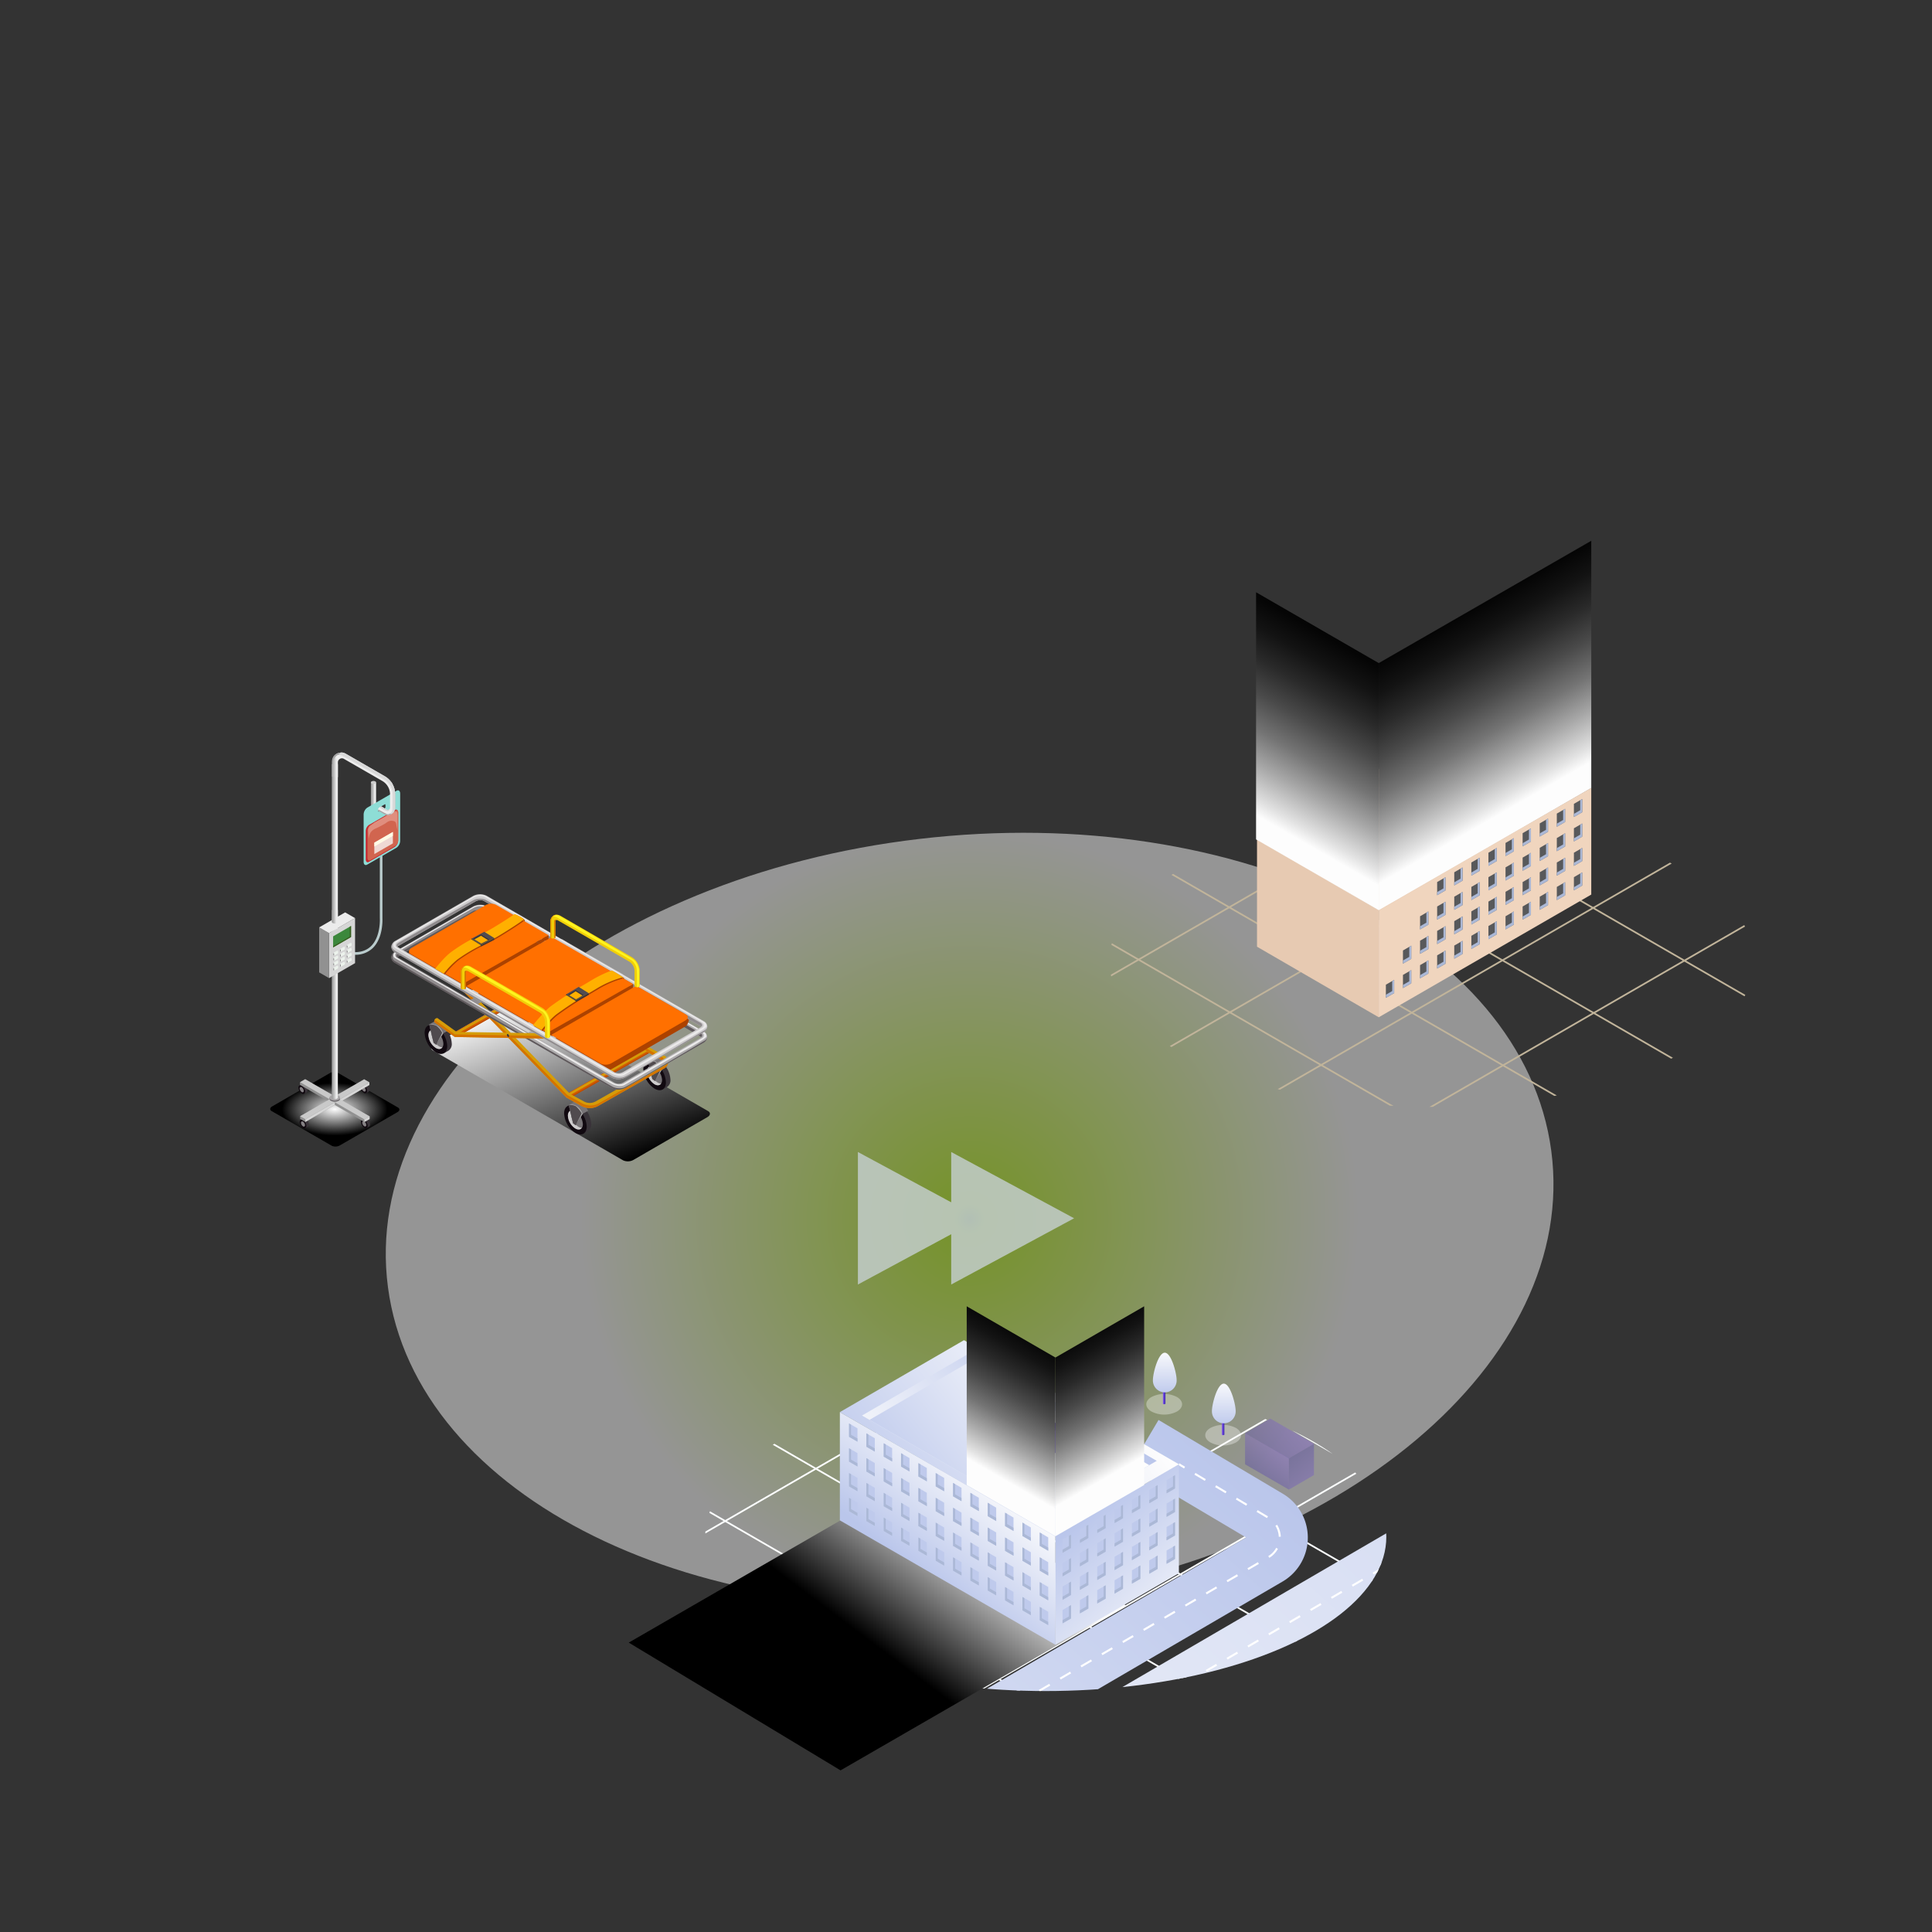 <svg xmlns="http://www.w3.org/2000/svg" xmlns:xlink="http://www.w3.org/1999/xlink" viewBox="0 0 960.01 960.01"><rect x="0" y="0" width="960.01" height="960.01" fill="#333333" stroke="none"/><defs><radialGradient id="a" cx="481.8" cy="605.74" r="245.97" gradientUnits="userSpaceOnUse"><stop offset="0" stop-color="#8bc53f"/><stop offset="0.03" stop-color="#bef923"/><stop offset="0.79" stop-color="#fff"/></radialGradient><clipPath id="b"><ellipse cx="711.45" cy="477.5" rx="160.19" ry="72.51" style="fill:none"/></clipPath><linearGradient id="c" x1="358.11" y1="2395.85" x2="358.11" y2="2289.51" gradientTransform="matrix(0.87, 0.5, 0, 1.15, 344.49, -2510.86)" gradientUnits="userSpaceOnUse"><stop offset="0" stop-color="#fdfdfd"/><stop offset="0.06" stop-color="#e2e2e2"/><stop offset="0.21" stop-color="#a7a7a7"/><stop offset="0.35" stop-color="#747474"/><stop offset="0.5" stop-color="#4a4a4a"/><stop offset="0.64" stop-color="#2a2a2a"/><stop offset="0.77" stop-color="#131313"/><stop offset="0.89" stop-color="#050505"/><stop offset="1"/></linearGradient><linearGradient id="d" x1="4696.48" y1="506.28" x2="4696.48" y2="399.78" gradientTransform="matrix(-0.87, 0.5, 0, 1.15, 4805.04, -2510.86)" xlink:href="#c"/><clipPath id="e"><ellipse cx="519.64" cy="763.69" rx="169.22" ry="76.59" style="fill:none"/></clipPath><linearGradient id="f" x1="243.15" y1="1087.24" x2="591.16" y2="699.98" gradientUnits="userSpaceOnUse"><stop offset="0" stop-color="#fdfdfd"/><stop offset="1" stop-color="#bac6eb"/></linearGradient><linearGradient id="g" x1="308.59" y1="1184.51" x2="1008.35" y2="405.83" xlink:href="#f"/><linearGradient id="h" x1="430.54" y1="814.23" x2="477.1" y2="752.43" gradientUnits="userSpaceOnUse"><stop offset="0"/><stop offset="1" stop-color="#fdfdfd"/></linearGradient><linearGradient id="i" x1="5275.95" y1="2917.55" x2="5287.37" y2="2984.22" gradientTransform="matrix(-0.87, -0.5, 0, 1.15, 5045.92, -15.06)" xlink:href="#f"/><linearGradient id="j" x1="4778.06" y1="813.84" x2="4831.97" y2="753.86" gradientTransform="matrix(-1, 0, 0, 1, 5370.38, 0)" xlink:href="#f"/><linearGradient id="k" x1="4825.46" y1="679.71" x2="4933.5" y2="766.74" gradientTransform="matrix(-1, 0, 0, 1, 5370.38, 0)" xlink:href="#f"/><linearGradient id="l" x1="4831.13" y1="684.27" x2="4925.05" y2="759.93" gradientTransform="matrix(-1, 0, 0, 1, 5370.38, 0)" gradientUnits="userSpaceOnUse"><stop offset="0" stop-color="#bac6eb"/><stop offset="1" stop-color="#fdfdfd"/></linearGradient><linearGradient id="m" x1="4833.32" y1="688.18" x2="4921.8" y2="759.45" gradientTransform="matrix(-1, 0, 0, 1, 5370.38, 0)" xlink:href="#f"/><linearGradient id="n" x1="5211.24" y1="2886.13" x2="5213.57" y2="2899.69" gradientTransform="matrix(-0.87, -0.5, 0, 1.15, 5045.92, -15.06)" gradientUnits="userSpaceOnUse"><stop offset="0" stop-color="#8256ef"/><stop offset="1" stop-color="#3b28ad"/></linearGradient><linearGradient id="o" x1="4813.94" y1="731.86" x2="4824.9" y2="719.66" gradientTransform="matrix(-1, 0, 0, 1, 5370.38, 0)" xlink:href="#n"/><linearGradient id="p" x1="4823.58" y1="704.58" x2="4845.55" y2="722.28" gradientTransform="matrix(-1, 0, 0, 1, 5370.38, 0)" xlink:href="#n"/><linearGradient id="q" x1="5097.9" y1="2839.53" x2="5100.88" y2="2856.92" xlink:href="#n"/><linearGradient id="r" x1="4713.84" y1="739.76" x2="4728.11" y2="723.88" gradientTransform="matrix(-1, 0, 0, 1, 5370.38, 0)" xlink:href="#n"/><linearGradient id="s" x1="4725.77" y1="707.68" x2="4747.74" y2="725.38" gradientTransform="matrix(-1, 0, 0, 1, 5370.38, 0)" xlink:href="#n"/><linearGradient id="t" x1="182.34" y1="2745.58" x2="182.34" y2="2668.67" xlink:href="#c"/><linearGradient id="u" x1="4917.5" y1="695.2" x2="4917.5" y2="618.29" gradientTransform="matrix(-0.87, 0.5, 0, 1.15, 4805.04, -2510.86)" xlink:href="#c"/><radialGradient id="v" cx="-6043.41" cy="1869.33" r="7.28" gradientTransform="matrix(0.87, 0.5, -0.86, 0.5, 7420.82, 2790.6)" gradientUnits="userSpaceOnUse"><stop offset="0" stop-color="#0b2451"/><stop offset="0.45" stop-color="#7f8ca3"/><stop offset="0.83" stop-color="#dbdfe5"/><stop offset="1" stop-color="#fff"/></radialGradient><linearGradient id="w" x1="577.87" y1="692" x2="579.1" y2="692" gradientTransform="matrix(1, 0, 0, 1, 0, 0)" xlink:href="#n"/><linearGradient id="x" x1="578.83" y1="694.33" x2="578.66" y2="670.33" gradientTransform="matrix(1, 0, 0, 1, 0, 0)" xlink:href="#l"/><radialGradient id="y" cx="-6011.12" cy="1867.78" r="7.28" xlink:href="#v"/><linearGradient id="z" x1="607.16" y1="707.38" x2="608.39" y2="707.38" gradientTransform="matrix(1, 0, 0, 1, 0, 0)" xlink:href="#n"/><linearGradient id="aa" x1="608.13" y1="709.7" x2="607.95" y2="685.7" gradientTransform="matrix(1, 0, 0, 1, 0, 0)" xlink:href="#l"/><radialGradient id="ab" cx="166.35" cy="551.2" r="26.2" gradientTransform="translate(0 275.6) scale(1 0.5)" gradientUnits="userSpaceOnUse"><stop offset="0" stop-color="#fdfdfd"/><stop offset="1"/></radialGradient><linearGradient id="ac" x1="164.88" y1="545.32" x2="167.88" y2="545.32" gradientUnits="userSpaceOnUse"><stop offset="0.09" stop-color="#9f9f9f"/><stop offset="0.49" stop-color="#c9c9c9"/><stop offset="0.7" stop-color="#e8e8e8"/><stop offset="0.84" stop-color="#ededed"/><stop offset="0.94" stop-color="#ebebeb"/><stop offset="0.97" stop-color="#e4e4e4"/><stop offset="0.98" stop-color="#e0e0e0"/><stop offset="0.99" stop-color="#eaeaea"/></linearGradient><linearGradient id="ad" x1="164.88" y1="462.81" x2="167.88" y2="462.81" xlink:href="#ac"/><linearGradient id="ae" x1="184.35" y1="396.29" x2="186.82" y2="396.29" xlink:href="#ac"/><linearGradient id="af" x1="164.67" y1="389.49" x2="167.96" y2="389.49" gradientUnits="userSpaceOnUse"><stop offset="0.09" stop-color="#9f9f9f"/><stop offset="0.49" stop-color="#c9c9c9"/><stop offset="0.7" stop-color="#e8e8e8"/><stop offset="0.84" stop-color="#ededed"/></linearGradient><linearGradient id="ag" x1="164.88" y1="458.06" x2="167.88" y2="458.06" xlink:href="#ac"/><linearGradient id="ah" x1="164.88" y1="455.39" x2="167.88" y2="455.39" xlink:href="#ac"/><linearGradient id="ai" x1="299.8" y1="581.84" x2="267.21" y2="492.29" xlink:href="#h"/></defs><title>salvar_economia</title><g style="isolation:isolate"><path d="M192.78,639.66C179,535.34,297.22,435.59,456.83,416.86s300.19,50.65,314,155S666.38,775.9,506.76,794.63,206.57,744,192.78,639.66Z" style="opacity:0.48;mix-blend-mode:multiply;fill:url(#a)"/><g style="clip-path:url(#b)"><line x1="1252.78" y1="-548.09" x2="-218.19" y2="301.17" style="fill:none;stroke:#c1b49a;stroke-miterlimit:10;stroke-width:0.835px"/><line x1="1298.12" y1="-521.92" x2="-172.84" y2="327.35" style="fill:none;stroke:#c1b49a;stroke-miterlimit:10;stroke-width:0.835px"/><line x1="1343.47" y1="-495.74" x2="-127.5" y2="353.53" style="fill:none;stroke:#c1b49a;stroke-miterlimit:10;stroke-width:0.835px"/><line x1="1388.81" y1="-469.56" x2="-82.16" y2="379.7" style="fill:none;stroke:#c1b49a;stroke-miterlimit:10;stroke-width:0.835px"/><line x1="1434.15" y1="-443.38" x2="-36.82" y2="405.88" style="fill:none;stroke:#c1b49a;stroke-miterlimit:10;stroke-width:0.835px"/><line x1="1479.49" y1="-417.2" x2="8.53" y2="432.06" style="fill:none;stroke:#c1b49a;stroke-miterlimit:10;stroke-width:0.835px"/><line x1="1524.84" y1="-391.02" x2="53.87" y2="458.24" style="fill:none;stroke:#c1b49a;stroke-miterlimit:10;stroke-width:0.835px"/><line x1="1570.18" y1="-364.84" x2="99.21" y2="484.42" style="fill:none;stroke:#c1b49a;stroke-miterlimit:10;stroke-width:0.835px"/><line x1="1615.52" y1="-338.67" x2="144.55" y2="510.6" style="fill:none;stroke:#c1b49a;stroke-miterlimit:10;stroke-width:0.835px"/><line x1="1660.86" y1="-312.49" x2="189.9" y2="536.78" style="fill:none;stroke:#c1b49a;stroke-miterlimit:10;stroke-width:0.835px"/><line x1="1706.21" y1="-286.31" x2="235.24" y2="562.95" style="fill:none;stroke:#c1b49a;stroke-miterlimit:10;stroke-width:0.835px"/><line x1="1751.55" y1="-260.13" x2="280.58" y2="589.13" style="fill:none;stroke:#c1b49a;stroke-miterlimit:10;stroke-width:0.835px"/><line x1="1796.89" y1="-233.95" x2="325.92" y2="615.31" style="fill:none;stroke:#c1b49a;stroke-miterlimit:10;stroke-width:0.835px"/><line x1="1842.23" y1="-207.77" x2="371.27" y2="641.49" style="fill:none;stroke:#c1b49a;stroke-miterlimit:10;stroke-width:0.835px"/><line x1="1887.58" y1="-181.6" x2="416.61" y2="667.67" style="fill:none;stroke:#c1b49a;stroke-miterlimit:10;stroke-width:0.835px"/><line x1="1932.92" y1="-155.42" x2="461.95" y2="693.85" style="fill:none;stroke:#c1b49a;stroke-miterlimit:10;stroke-width:0.835px"/><line x1="1978.26" y1="-129.24" x2="507.29" y2="720.02" style="fill:none;stroke:#c1b49a;stroke-miterlimit:10;stroke-width:0.835px"/><line x1="2023.6" y1="-103.06" x2="552.64" y2="746.2" style="fill:none;stroke:#c1b49a;stroke-miterlimit:10;stroke-width:0.835px"/><line x1="2068.94" y1="-76.88" x2="597.98" y2="772.38" style="fill:none;stroke:#c1b49a;stroke-miterlimit:10;stroke-width:0.835px"/><line x1="2114.29" y1="-50.7" x2="643.32" y2="798.56" style="fill:none;stroke:#c1b49a;stroke-miterlimit:10;stroke-width:0.835px"/><line x1="2159.63" y1="-24.52" x2="688.66" y2="824.74" style="fill:none;stroke:#c1b49a;stroke-miterlimit:10;stroke-width:0.835px"/><line x1="2204.97" y1="1.65" x2="734.01" y2="850.92" style="fill:none;stroke:#c1b49a;stroke-miterlimit:10;stroke-width:0.835px"/><line x1="2250.31" y1="27.83" x2="779.35" y2="877.1" style="fill:none;stroke:#c1b49a;stroke-miterlimit:10;stroke-width:0.835px"/><line x1="2295.66" y1="54.01" x2="824.69" y2="903.27" style="fill:none;stroke:#c1b49a;stroke-miterlimit:10;stroke-width:0.835px"/><line x1="2341" y1="80.19" x2="870.03" y2="929.45" style="fill:none;stroke:#c1b49a;stroke-miterlimit:10;stroke-width:0.835px"/><line x1="2386.34" y1="106.37" x2="915.38" y2="955.63" style="fill:none;stroke:#c1b49a;stroke-miterlimit:10;stroke-width:0.835px"/><line x1="2433.47" y1="462.54" x2="953.27" y2="-392.06" style="fill:none;stroke:#c1b49a;stroke-miterlimit:10;stroke-width:0.835px"/><line x1="2388.41" y1="488.56" x2="908.21" y2="-366.04" style="fill:none;stroke:#c1b49a;stroke-miterlimit:10;stroke-width:0.835px"/><line x1="2343.36" y1="514.57" x2="863.15" y2="-340.03" style="fill:none;stroke:#c1b49a;stroke-miterlimit:10;stroke-width:0.835px"/><line x1="2298.3" y1="540.59" x2="818.09" y2="-314.01" style="fill:none;stroke:#c1b49a;stroke-miterlimit:10;stroke-width:0.835px"/><line x1="2253.24" y1="566.6" x2="773.03" y2="-288" style="fill:none;stroke:#c1b49a;stroke-miterlimit:10;stroke-width:0.835px"/><line x1="2208.18" y1="592.62" x2="727.97" y2="-261.98" style="fill:none;stroke:#c1b49a;stroke-miterlimit:10;stroke-width:0.835px"/><line x1="2163.12" y1="618.63" x2="682.91" y2="-235.97" style="fill:none;stroke:#c1b49a;stroke-miterlimit:10;stroke-width:0.835px"/><line x1="2118.06" y1="644.65" x2="637.85" y2="-209.95" style="fill:none;stroke:#c1b49a;stroke-miterlimit:10;stroke-width:0.835px"/><line x1="2073" y1="670.66" x2="592.79" y2="-183.94" style="fill:none;stroke:#c1b49a;stroke-miterlimit:10;stroke-width:0.835px"/><line x1="2027.94" y1="696.68" x2="547.73" y2="-157.92" style="fill:none;stroke:#c1b49a;stroke-miterlimit:10;stroke-width:0.835px"/><line x1="1982.88" y1="722.69" x2="502.67" y2="-131.91" style="fill:none;stroke:#c1b49a;stroke-miterlimit:10;stroke-width:0.835px"/><line x1="1937.82" y1="748.71" x2="457.61" y2="-105.89" style="fill:none;stroke:#c1b49a;stroke-miterlimit:10;stroke-width:0.835px"/><line x1="1892.76" y1="774.72" x2="412.56" y2="-79.87" style="fill:none;stroke:#c1b49a;stroke-miterlimit:10;stroke-width:0.835px"/><line x1="1847.7" y1="800.74" x2="367.5" y2="-53.86" style="fill:none;stroke:#c1b49a;stroke-miterlimit:10;stroke-width:0.835px"/><line x1="1802.64" y1="826.75" x2="322.44" y2="-27.84" style="fill:none;stroke:#c1b49a;stroke-miterlimit:10;stroke-width:0.835px"/><line x1="1757.58" y1="852.77" x2="277.38" y2="-1.83" style="fill:none;stroke:#c1b49a;stroke-miterlimit:10;stroke-width:0.835px"/><line x1="1712.52" y1="878.78" x2="232.32" y2="24.19" style="fill:none;stroke:#c1b49a;stroke-miterlimit:10;stroke-width:0.835px"/><line x1="1667.46" y1="904.8" x2="187.26" y2="50.2" style="fill:none;stroke:#c1b49a;stroke-miterlimit:10;stroke-width:0.835px"/><line x1="1622.4" y1="930.81" x2="142.2" y2="76.22" style="fill:none;stroke:#c1b49a;stroke-miterlimit:10;stroke-width:0.835px"/><line x1="1577.34" y1="956.83" x2="97.14" y2="102.23" style="fill:none;stroke:#c1b49a;stroke-miterlimit:10;stroke-width:0.835px"/><line x1="1532.28" y1="982.84" x2="52.08" y2="128.25" style="fill:none;stroke:#c1b49a;stroke-miterlimit:10;stroke-width:0.835px"/><line x1="1487.23" y1="1008.86" x2="7.02" y2="154.26" style="fill:none;stroke:#c1b49a;stroke-miterlimit:10;stroke-width:0.835px"/><line x1="1442.17" y1="1034.87" x2="-38.04" y2="180.28" style="fill:none;stroke:#c1b49a;stroke-miterlimit:10;stroke-width:0.835px"/><line x1="1397.11" y1="1060.89" x2="-83.1" y2="206.29" style="fill:none;stroke:#c1b49a;stroke-miterlimit:10;stroke-width:0.835px"/><line x1="1352.05" y1="1086.9" x2="-128.16" y2="232.31" style="fill:none;stroke:#c1b49a;stroke-miterlimit:10;stroke-width:0.835px"/><line x1="1306.99" y1="1112.92" x2="-173.22" y2="258.32" style="fill:none;stroke:#c1b49a;stroke-miterlimit:10;stroke-width:0.835px"/><line x1="1261.93" y1="1138.93" x2="-218.28" y2="284.34" style="fill:none;stroke:#c1b49a;stroke-miterlimit:10;stroke-width:0.835px"/></g><polygon points="790.7 444.51 685.09 505.48 685.09 452.07 790.7 391.49 790.7 444.51" style="fill:#f0d5be"/><polygon points="624.61 470.42 685.09 505.48 685.09 452.07 624.61 417.02 624.61 470.42" style="fill:#e7cab2"/><polygon points="685.43 452.28 624.61 417.03 729.89 356.24 790.71 391.49 685.43 452.28" style="fill:#e7cab2"/><polygon points="779.86 393.16 776.19 395.28 688.33 446.01 639.13 417.47 635.46 415.35 726.99 362.52 779.86 393.16" style="fill:#d2aa8c"/><polygon points="776.19 395.28 688.33 446.01 639.13 417.47 726.99 366.76 776.19 395.28" style="fill:#e7cab2"/><g style="mix-blend-mode:multiply"><polygon points="718.25 435.9 714.12 438.29 714.12 444.83 718.25 442.45 718.25 435.9" style="fill:#58595b"/><polygon points="717.26 436.47 717.26 441.45 714.12 443.26 714.12 444.83 718.25 442.45 718.25 435.9 717.26 436.47" style="fill:#abb8d6"/><polygon points="726.75 431.04 722.62 433.43 722.62 439.97 726.75 437.59 726.75 431.04" style="fill:#58595b"/><polygon points="725.75 431.62 725.75 436.6 722.62 438.41 722.62 439.97 726.75 437.59 726.75 431.04 725.75 431.62" style="fill:#abb8d6"/><polygon points="735.24 426.19 731.11 428.57 731.11 435.12 735.24 432.73 735.24 426.19" style="fill:#58595b"/><polygon points="734.25 426.76 734.25 431.74 731.11 433.55 731.11 435.12 735.24 432.73 735.24 426.19 734.25 426.76" style="fill:#abb8d6"/><polygon points="743.73 421.33 739.6 423.71 739.6 430.26 743.73 427.87 743.73 421.33" style="fill:#58595b"/><polygon points="742.74 421.9 742.74 426.88 739.6 428.69 739.6 430.26 743.73 427.87 743.73 421.33 742.74 421.9" style="fill:#abb8d6"/><polygon points="752.23 416.47 748.1 418.86 748.1 425.4 752.23 423.02 752.23 416.47" style="fill:#58595b"/><polygon points="751.24 417.04 751.24 422.02 748.1 423.83 748.1 425.4 752.23 423.02 752.23 416.47 751.24 417.04" style="fill:#abb8d6"/><polygon points="760.72 411.61 756.59 414 756.59 420.54 760.72 418.16 760.72 411.61" style="fill:#58595b"/><polygon points="759.73 412.19 759.73 417.17 756.59 418.98 756.59 420.54 760.72 418.16 760.72 411.61 759.73 412.19" style="fill:#abb8d6"/><polygon points="769.22 406.76 765.09 409.14 765.09 415.69 769.22 413.3 769.22 406.76" style="fill:#58595b"/><polygon points="768.22 407.33 768.22 412.31 765.09 414.12 765.09 415.69 769.22 413.3 769.22 406.76 768.22 407.33" style="fill:#abb8d6"/><polygon points="777.71 401.9 773.58 404.28 773.58 410.83 777.71 408.44 777.71 401.9" style="fill:#58595b"/><polygon points="776.72 402.47 776.72 407.45 773.58 409.26 773.58 410.83 777.71 408.44 777.71 401.9 776.72 402.47" style="fill:#abb8d6"/><polygon points="786.2 397.04 782.07 399.43 782.07 405.97 786.2 403.59 786.2 397.04" style="fill:#58595b"/><polygon points="785.21 397.61 785.21 402.59 782.07 404.4 782.07 405.97 786.2 403.59 786.2 397.04 785.21 397.61" style="fill:#abb8d6"/></g><g style="mix-blend-mode:multiply"><polygon points="709.76 452.9 705.63 455.29 705.63 461.83 709.76 459.45 709.76 452.9" style="fill:#58595b"/><polygon points="708.77 453.48 708.77 458.45 705.63 460.27 705.63 461.83 709.76 459.45 709.76 452.9 708.77 453.48" style="fill:#abb8d6"/><polygon points="718.25 448.05 714.12 450.43 714.12 456.97 718.25 454.59 718.25 448.05" style="fill:#58595b"/><polygon points="717.26 448.62 717.26 453.6 714.12 455.41 714.12 456.97 718.25 454.59 718.25 448.05 717.26 448.62" style="fill:#abb8d6"/><polygon points="726.75 443.19 722.62 445.57 722.62 452.12 726.75 449.73 726.75 443.19" style="fill:#58595b"/><polygon points="725.75 443.76 725.75 448.74 722.62 450.55 722.62 452.12 726.75 449.73 726.75 443.19 725.75 443.76" style="fill:#abb8d6"/><polygon points="735.24 438.33 731.11 440.71 731.11 447.26 735.24 444.88 735.24 438.33" style="fill:#58595b"/><polygon points="734.25 438.9 734.25 443.88 731.11 445.69 731.11 447.26 735.24 444.88 735.24 438.33 734.25 438.9" style="fill:#abb8d6"/><polygon points="743.73 433.47 739.6 435.86 739.6 442.4 743.73 440.02 743.73 433.47" style="fill:#58595b"/><polygon points="742.74 434.05 742.74 439.02 739.6 440.84 739.6 442.4 743.73 440.02 743.73 433.47 742.74 434.05" style="fill:#abb8d6"/><polygon points="752.23 428.62 748.1 431 748.1 437.54 752.23 435.16 752.23 428.62" style="fill:#58595b"/><polygon points="751.24 429.19 751.24 434.17 748.1 435.98 748.1 437.54 752.23 435.16 752.23 428.62 751.24 429.19" style="fill:#abb8d6"/><polygon points="760.72 423.76 756.59 426.14 756.59 432.69 760.72 430.3 760.72 423.76" style="fill:#58595b"/><polygon points="759.73 424.33 759.73 429.31 756.59 431.12 756.59 432.69 760.72 430.3 760.72 423.76 759.73 424.33" style="fill:#abb8d6"/><polygon points="769.22 418.9 765.09 421.29 765.09 427.83 769.22 425.44 769.22 418.9" style="fill:#58595b"/><polygon points="768.22 419.47 768.22 424.45 765.09 426.26 765.09 427.83 769.22 425.44 769.22 418.9 768.22 419.47" style="fill:#abb8d6"/><polygon points="777.71 414.04 773.58 416.43 773.58 422.97 777.71 420.59 777.71 414.04" style="fill:#58595b"/><polygon points="776.72 414.62 776.72 419.6 773.58 421.41 773.58 422.97 777.71 420.59 777.71 414.04 776.72 414.62" style="fill:#abb8d6"/><polygon points="786.2 409.19 782.07 411.57 782.07 418.11 786.2 415.73 786.2 409.19" style="fill:#58595b"/><polygon points="785.21 409.76 785.21 414.74 782.07 416.55 782.07 418.11 786.2 415.73 786.2 409.19 785.21 409.76" style="fill:#abb8d6"/></g><g style="mix-blend-mode:multiply"><polygon points="701.26 469.9 697.13 472.29 697.13 478.83 701.26 476.45 701.26 469.9" style="fill:#58595b"/><polygon points="700.27 470.48 700.27 475.46 697.13 477.27 697.13 478.83 701.26 476.45 701.26 469.9 700.27 470.48" style="fill:#abb8d6"/><polygon points="709.76 465.05 705.63 467.43 705.63 473.98 709.76 471.59 709.76 465.05" style="fill:#58595b"/><polygon points="708.77 465.62 708.77 470.6 705.63 472.41 705.63 473.98 709.76 471.59 709.76 465.05 708.77 465.62" style="fill:#abb8d6"/><polygon points="718.25 460.19 714.12 462.57 714.12 469.12 718.25 466.73 718.25 460.19" style="fill:#58595b"/><polygon points="717.26 460.76 717.26 465.74 714.12 467.55 714.12 469.12 718.25 466.73 718.25 460.19 717.26 460.76" style="fill:#abb8d6"/><polygon points="726.75 455.33 722.62 457.72 722.62 464.26 726.75 461.88 726.75 455.33" style="fill:#58595b"/><polygon points="725.75 455.9 725.75 460.88 722.62 462.69 722.62 464.26 726.75 461.88 726.75 455.33 725.75 455.9" style="fill:#abb8d6"/><polygon points="735.24 450.47 731.11 452.86 731.11 459.4 735.24 457.02 735.24 450.47" style="fill:#58595b"/><polygon points="734.25 451.05 734.25 456.03 731.11 457.84 731.11 459.4 735.24 457.02 735.24 450.47 734.25 451.05" style="fill:#abb8d6"/><polygon points="743.73 445.62 739.6 448 739.6 454.55 743.73 452.16 743.73 445.62" style="fill:#58595b"/><polygon points="742.74 446.19 742.74 451.17 739.6 452.98 739.6 454.55 743.73 452.16 743.73 445.62 742.74 446.19" style="fill:#abb8d6"/><polygon points="752.23 440.76 748.1 443.14 748.1 449.69 752.23 447.3 752.23 440.76" style="fill:#58595b"/><polygon points="751.24 441.33 751.24 446.31 748.1 448.12 748.1 449.69 752.23 447.3 752.23 440.76 751.24 441.33" style="fill:#abb8d6"/><polygon points="760.72 435.9 756.59 438.29 756.59 444.83 760.72 442.45 760.72 435.9" style="fill:#58595b"/><polygon points="759.73 436.47 759.73 441.45 756.59 443.26 756.59 444.83 760.72 442.45 760.72 435.9 759.73 436.47" style="fill:#abb8d6"/><polygon points="769.22 431.04 765.09 433.43 765.09 439.97 769.22 437.59 769.22 431.04" style="fill:#58595b"/><polygon points="768.22 431.62 768.22 436.6 765.09 438.41 765.09 439.97 769.22 437.59 769.22 431.04 768.22 431.62" style="fill:#abb8d6"/><polygon points="777.71 426.19 773.58 428.57 773.58 435.12 777.71 432.73 777.71 426.19" style="fill:#58595b"/><polygon points="776.72 426.76 776.72 431.74 773.58 433.55 773.58 435.12 777.71 432.73 777.71 426.19 776.72 426.76" style="fill:#abb8d6"/><polygon points="786.2 421.33 782.07 423.71 782.07 430.26 786.2 427.87 786.2 421.33" style="fill:#58595b"/><polygon points="785.21 421.9 785.21 426.88 782.07 428.69 782.07 430.26 786.2 427.87 786.2 421.33 785.21 421.9" style="fill:#abb8d6"/></g><g style="mix-blend-mode:multiply"><polygon points="692.77 486.91 688.64 489.29 688.64 495.83 692.77 493.45 692.77 486.91" style="fill:#58595b"/><polygon points="691.78 487.48 691.78 492.46 688.64 494.27 688.64 495.83 692.77 493.45 692.77 486.91 691.78 487.48" style="fill:#abb8d6"/><polygon points="701.26 482.05 697.13 484.43 697.13 490.98 701.26 488.59 701.26 482.05" style="fill:#58595b"/><polygon points="700.27 482.62 700.27 487.6 697.13 489.41 697.13 490.98 701.26 488.59 701.26 482.05 700.27 482.62" style="fill:#abb8d6"/><polygon points="709.76 477.19 705.63 479.57 705.63 486.12 709.76 483.74 709.76 477.19" style="fill:#58595b"/><polygon points="708.77 477.76 708.77 482.74 705.63 484.55 705.63 486.12 709.76 483.74 709.76 477.19 708.77 477.76" style="fill:#abb8d6"/><polygon points="718.25 472.33 714.12 474.72 714.12 481.26 718.25 478.88 718.25 472.33" style="fill:#58595b"/><polygon points="717.26 472.91 717.26 477.88 714.12 479.7 714.12 481.26 718.25 478.88 718.25 472.33 717.26 472.91" style="fill:#abb8d6"/><polygon points="726.75 467.48 722.62 469.86 722.62 476.4 726.75 474.02 726.75 467.48" style="fill:#58595b"/><polygon points="725.75 468.05 725.75 473.03 722.62 474.84 722.62 476.4 726.75 474.02 726.75 467.48 725.75 468.05" style="fill:#abb8d6"/><polygon points="735.24 462.62 731.11 465 731.11 471.55 735.24 469.16 735.24 462.62" style="fill:#58595b"/><polygon points="734.25 463.19 734.25 468.17 731.11 469.98 731.11 471.55 735.24 469.16 735.24 462.62 734.25 463.19" style="fill:#abb8d6"/><polygon points="743.73 457.76 739.6 460.14 739.6 466.69 743.73 464.31 743.73 457.76" style="fill:#58595b"/><polygon points="742.74 458.33 742.74 463.31 739.6 465.12 739.6 466.69 743.73 464.31 743.73 457.76 742.74 458.33" style="fill:#abb8d6"/><polygon points="752.23 452.9 748.1 455.29 748.1 461.83 752.23 459.45 752.23 452.9" style="fill:#58595b"/><polygon points="751.24 453.48 751.24 458.45 748.1 460.27 748.1 461.83 752.23 459.45 752.23 452.9 751.24 453.48" style="fill:#abb8d6"/><polygon points="760.72 448.05 756.59 450.43 756.59 456.97 760.72 454.59 760.72 448.05" style="fill:#58595b"/><polygon points="759.73 448.62 759.73 453.6 756.59 455.41 756.59 456.97 760.72 454.59 760.72 448.05 759.73 448.62" style="fill:#abb8d6"/><polygon points="769.22 443.19 765.09 445.57 765.09 452.12 769.22 449.73 769.22 443.19" style="fill:#58595b"/><polygon points="768.22 443.76 768.22 448.74 765.09 450.55 765.09 452.12 769.22 449.73 769.22 443.19 768.22 443.76" style="fill:#abb8d6"/><polygon points="777.71 438.33 773.58 440.71 773.58 447.26 777.71 444.88 777.71 438.33" style="fill:#58595b"/><polygon points="776.72 438.9 776.72 443.88 773.58 445.69 773.58 447.26 777.71 444.88 777.71 438.33 776.72 438.9" style="fill:#abb8d6"/><polygon points="786.2 433.47 782.07 435.86 782.07 442.4 786.2 440.02 786.2 433.47" style="fill:#58595b"/><polygon points="785.21 434.05 785.21 439.02 782.07 440.84 782.07 442.4 786.2 440.02 786.2 433.47 785.21 434.05" style="fill:#abb8d6"/></g><polygon points="685.09 452.28 624.14 417.09 624.14 294.3 685.09 329.49 685.09 452.28" style="mix-blend-mode:screen;fill:url(#c)"/><polygon points="685.09 452.28 790.7 391.49 790.7 268.71 685.09 329.49 685.09 452.28" style="mix-blend-mode:screen;fill:url(#d)"/><g style="clip-path:url(#e)"><g style="mix-blend-mode:soft-light"><line x1="1047.38" y1="-269.13" x2="-423.59" y2="580.13" style="fill:none;stroke:#fdffff;stroke-miterlimit:10;stroke-width:0.835px"/><line x1="1092.72" y1="-242.95" x2="-378.25" y2="606.31" style="fill:none;stroke:#fdffff;stroke-miterlimit:10;stroke-width:0.835px"/><line x1="1138.06" y1="-216.77" x2="-332.9" y2="632.49" style="fill:none;stroke:#fdffff;stroke-miterlimit:10;stroke-width:0.835px"/><line x1="1183.4" y1="-190.6" x2="-287.56" y2="658.67" style="fill:none;stroke:#fdffff;stroke-miterlimit:10;stroke-width:0.835px"/><line x1="1228.75" y1="-164.42" x2="-242.22" y2="684.85" style="fill:none;stroke:#fdffff;stroke-miterlimit:10;stroke-width:0.835px"/><line x1="1274.09" y1="-138.24" x2="-196.88" y2="711.02" style="fill:none;stroke:#fdffff;stroke-miterlimit:10;stroke-width:0.835px"/><line x1="1319.43" y1="-112.06" x2="-151.53" y2="737.2" style="fill:none;stroke:#fdffff;stroke-miterlimit:10;stroke-width:0.835px"/><line x1="1364.77" y1="-85.88" x2="-106.19" y2="763.38" style="fill:none;stroke:#fdffff;stroke-miterlimit:10;stroke-width:0.835px"/><line x1="1410.12" y1="-59.7" x2="-60.85" y2="789.56" style="fill:none;stroke:#fdffff;stroke-miterlimit:10;stroke-width:0.835px"/><line x1="1455.46" y1="-33.52" x2="-15.51" y2="815.74" style="fill:none;stroke:#fdffff;stroke-miterlimit:10;stroke-width:0.835px"/><line x1="1500.8" y1="-7.35" x2="29.84" y2="841.92" style="fill:none;stroke:#fdffff;stroke-miterlimit:10;stroke-width:0.835px"/><line x1="1546.14" y1="18.83" x2="75.18" y2="868.1" style="fill:none;stroke:#fdffff;stroke-miterlimit:10;stroke-width:0.835px"/><line x1="1591.49" y1="45.01" x2="120.52" y2="894.27" style="fill:none;stroke:#fdffff;stroke-miterlimit:10;stroke-width:0.835px"/><line x1="1636.83" y1="71.19" x2="165.86" y2="920.45" style="fill:none;stroke:#fdffff;stroke-miterlimit:10;stroke-width:0.835px"/><line x1="1682.17" y1="97.37" x2="211.21" y2="946.63" style="fill:none;stroke:#fdffff;stroke-miterlimit:10;stroke-width:0.835px"/><line x1="1727.51" y1="123.55" x2="256.55" y2="972.81" style="fill:none;stroke:#fdffff;stroke-miterlimit:10;stroke-width:0.835px"/><line x1="1772.86" y1="149.73" x2="301.89" y2="998.99" style="fill:none;stroke:#fdffff;stroke-miterlimit:10;stroke-width:0.835px"/><line x1="1818.2" y1="175.9" x2="347.23" y2="1025.17" style="fill:none;stroke:#fdffff;stroke-miterlimit:10;stroke-width:0.835px"/><line x1="1863.54" y1="202.08" x2="392.58" y2="1051.34" style="fill:none;stroke:#fdffff;stroke-miterlimit:10;stroke-width:0.835px"/><line x1="1908.88" y1="228.26" x2="437.92" y2="1077.52" style="fill:none;stroke:#fdffff;stroke-miterlimit:10;stroke-width:0.835px"/><line x1="1954.23" y1="254.44" x2="483.26" y2="1103.7" style="fill:none;stroke:#fdffff;stroke-miterlimit:10;stroke-width:0.835px"/><line x1="1999.57" y1="280.62" x2="528.6" y2="1129.88" style="fill:none;stroke:#fdffff;stroke-miterlimit:10;stroke-width:0.835px"/><line x1="2044.91" y1="306.8" x2="573.95" y2="1156.06" style="fill:none;stroke:#fdffff;stroke-miterlimit:10;stroke-width:0.835px"/><line x1="2090.25" y1="332.97" x2="619.29" y2="1182.24" style="fill:none;stroke:#fdffff;stroke-miterlimit:10;stroke-width:0.835px"/><line x1="2135.6" y1="359.15" x2="664.63" y2="1208.42" style="fill:none;stroke:#fdffff;stroke-miterlimit:10;stroke-width:0.835px"/><line x1="2180.94" y1="385.33" x2="709.97" y2="1234.59" style="fill:none;stroke:#fdffff;stroke-miterlimit:10;stroke-width:0.835px"/><line x1="2226.28" y1="411.51" x2="755.32" y2="1260.77" style="fill:none;stroke:#fdffff;stroke-miterlimit:10;stroke-width:0.835px"/><line x1="2271.62" y1="437.69" x2="800.66" y2="1286.95" style="fill:none;stroke:#fdffff;stroke-miterlimit:10;stroke-width:0.835px"/><line x1="2316.97" y1="463.87" x2="846" y2="1313.13" style="fill:none;stroke:#fdffff;stroke-miterlimit:10;stroke-width:0.835px"/><line x1="2362.31" y1="490.05" x2="891.34" y2="1339.31" style="fill:none;stroke:#fdffff;stroke-miterlimit:10;stroke-width:0.835px"/><line x1="2407.65" y1="516.22" x2="936.69" y2="1365.49" style="fill:none;stroke:#fdffff;stroke-miterlimit:10;stroke-width:0.835px"/><line x1="2408.31" y1="637.44" x2="928.1" y2="-217.15" style="fill:none;stroke:#fdffff;stroke-miterlimit:10;stroke-width:0.835px"/><line x1="2363.25" y1="663.46" x2="883.04" y2="-191.14" style="fill:none;stroke:#fdffff;stroke-miterlimit:10;stroke-width:0.835px"/><line x1="2318.19" y1="689.47" x2="837.98" y2="-165.12" style="fill:none;stroke:#fdffff;stroke-miterlimit:10;stroke-width:0.835px"/><line x1="2273.13" y1="715.49" x2="792.92" y2="-139.11" style="fill:none;stroke:#fdffff;stroke-miterlimit:10;stroke-width:0.835px"/><line x1="2228.07" y1="741.5" x2="747.87" y2="-113.09" style="fill:none;stroke:#fdffff;stroke-miterlimit:10;stroke-width:0.835px"/><line x1="2183.01" y1="767.52" x2="702.81" y2="-87.08" style="fill:none;stroke:#fdffff;stroke-miterlimit:10;stroke-width:0.835px"/><line x1="2137.95" y1="793.53" x2="657.75" y2="-61.06" style="fill:none;stroke:#fdffff;stroke-miterlimit:10;stroke-width:0.835px"/><line x1="2092.89" y1="819.55" x2="612.69" y2="-35.05" style="fill:none;stroke:#fdffff;stroke-miterlimit:10;stroke-width:0.835px"/><line x1="2047.83" y1="845.56" x2="567.63" y2="-9.03" style="fill:none;stroke:#fdffff;stroke-miterlimit:10;stroke-width:0.835px"/><line x1="2002.77" y1="871.58" x2="522.57" y2="16.98" style="fill:none;stroke:#fdffff;stroke-miterlimit:10;stroke-width:0.835px"/><line x1="1957.71" y1="897.59" x2="477.51" y2="43" style="fill:none;stroke:#fdffff;stroke-miterlimit:10;stroke-width:0.835px"/><line x1="1912.65" y1="923.61" x2="432.45" y2="69.01" style="fill:none;stroke:#fdffff;stroke-miterlimit:10;stroke-width:0.835px"/><line x1="1867.59" y1="949.62" x2="387.39" y2="95.03" style="fill:none;stroke:#fdffff;stroke-miterlimit:10;stroke-width:0.835px"/><line x1="1822.54" y1="975.64" x2="342.33" y2="121.04" style="fill:none;stroke:#fdffff;stroke-miterlimit:10;stroke-width:0.835px"/><line x1="1777.48" y1="1001.65" x2="297.27" y2="147.06" style="fill:none;stroke:#fdffff;stroke-miterlimit:10;stroke-width:0.835px"/><line x1="1732.42" y1="1027.67" x2="252.21" y2="173.07" style="fill:none;stroke:#fdffff;stroke-miterlimit:10;stroke-width:0.835px"/><line x1="1687.36" y1="1053.69" x2="207.15" y2="199.09" style="fill:none;stroke:#fdffff;stroke-miterlimit:10;stroke-width:0.835px"/><line x1="1642.3" y1="1079.7" x2="162.09" y2="225.1" style="fill:none;stroke:#fdffff;stroke-miterlimit:10;stroke-width:0.835px"/><line x1="1597.24" y1="1105.72" x2="117.03" y2="251.12" style="fill:none;stroke:#fdffff;stroke-miterlimit:10;stroke-width:0.835px"/><line x1="1552.18" y1="1131.73" x2="71.97" y2="277.13" style="fill:none;stroke:#fdffff;stroke-miterlimit:10;stroke-width:0.835px"/><line x1="1507.12" y1="1157.75" x2="26.91" y2="303.15" style="fill:none;stroke:#fdffff;stroke-miterlimit:10;stroke-width:0.835px"/><line x1="1462.06" y1="1183.76" x2="-18.15" y2="329.16" style="fill:none;stroke:#fdffff;stroke-miterlimit:10;stroke-width:0.835px"/><line x1="1417" y1="1209.78" x2="-63.2" y2="355.18" style="fill:none;stroke:#fdffff;stroke-miterlimit:10;stroke-width:0.835px"/><line x1="1371.94" y1="1235.79" x2="-108.26" y2="381.19" style="fill:none;stroke:#fdffff;stroke-miterlimit:10;stroke-width:0.835px"/><line x1="1326.88" y1="1261.81" x2="-153.32" y2="407.21" style="fill:none;stroke:#fdffff;stroke-miterlimit:10;stroke-width:0.835px"/><line x1="1281.82" y1="1287.82" x2="-198.38" y2="433.22" style="fill:none;stroke:#fdffff;stroke-miterlimit:10;stroke-width:0.835px"/><line x1="1236.76" y1="1313.84" x2="-243.44" y2="459.24" style="fill:none;stroke:#fdffff;stroke-miterlimit:10;stroke-width:0.835px"/><line x1="1191.7" y1="1339.85" x2="-288.5" y2="485.25" style="fill:none;stroke:#fdffff;stroke-miterlimit:10;stroke-width:0.835px"/><line x1="1146.64" y1="1365.87" x2="-333.56" y2="511.27" style="fill:none;stroke:#fdffff;stroke-miterlimit:10;stroke-width:0.835px"/><line x1="1101.58" y1="1391.88" x2="-378.62" y2="537.28" style="fill:none;stroke:#fdffff;stroke-miterlimit:10;stroke-width:0.835px"/><line x1="1056.52" y1="1417.9" x2="-423.68" y2="563.3" style="fill:none;stroke:#fdffff;stroke-miterlimit:10;stroke-width:0.835px"/></g><path d="M184.9,1033.89c1-1,362.84-212,445.34-260.1a11.31,11.31,0,0,0,.07-19.5l-61.78-36.67" style="fill:none;stroke-miterlimit:10;stroke-width:28px;stroke:url(#f)"/><path d="M184.9,1033.89c1-1,363-212.11,445.41-260.14a11.31,11.31,0,0,0,.11-19.48l-44.62-26.7" style="fill:none;stroke:#fff;stroke-miterlimit:10;stroke-dasharray:6,6"/><path d="M184.9,1072.35c2.26-2.26,945.25-551.3,945.25-551.3" style="fill:none;stroke-miterlimit:10;stroke-width:28px;stroke:url(#g)"/><path d="M184.9,1072.35c2.26-2.26,945.25-551.3,945.25-551.3" style="fill:none;stroke:#fff;stroke-miterlimit:10;stroke-dasharray:6,6"/></g><polygon points="417.67 879.69 312.42 816.21 454.31 734.29 559.55 797.77 417.67 879.69" style="mix-blend-mode:screen;fill:url(#h)"/><polygon points="417.33 755.46 524.44 817.3 524.44 763.14 417.33 701.69 417.33 755.46" style="fill:url(#i)"/><polygon points="585.79 781.75 524.44 817.3 524.44 763.14 585.79 727.58 585.79 781.75" style="fill:url(#j)"/><polygon points="524.1 763.35 585.79 727.59 479 665.93 417.31 701.69 524.1 763.35" style="fill:url(#k)"/><polygon points="428.32 703.38 432.04 705.53 521.16 756.99 571.07 728.04 574.78 725.89 481.95 672.3 428.32 703.38" style="fill:url(#l)"/><polygon points="432.04 705.53 521.16 756.99 571.07 728.04 481.95 676.6 432.04 705.53" style="fill:url(#m)"/><polygon points="516.66 768.15 520.85 770.57 520.85 763.93 516.66 761.51 516.66 768.15" style="fill:#bfcaec"/><polygon points="517.66 762.1 517.66 767.15 520.85 768.98 520.85 770.57 516.66 768.15 516.66 761.51 517.66 762.1" style="fill:#abb8d6"/><polygon points="508.04 763.23 512.23 765.64 512.23 759.01 508.04 756.59 508.04 763.23" style="fill:#bfcaec"/><polygon points="509.05 757.17 509.05 762.22 512.23 764.06 512.23 765.64 508.04 763.23 508.04 756.59 509.05 757.17" style="fill:#abb8d6"/><polygon points="499.43 758.3 503.61 760.72 503.61 754.08 499.43 751.66 499.43 758.3" style="fill:#bfcaec"/><polygon points="500.43 752.24 500.43 757.29 503.61 759.13 503.61 760.72 499.43 758.3 499.43 751.66 500.43 752.24" style="fill:#abb8d6"/><polygon points="490.81 753.37 495 755.79 495 749.15 490.81 746.73 490.81 753.37" style="fill:#bfcaec"/><polygon points="491.82 747.32 491.82 752.37 495 754.2 495 755.79 490.81 753.37 490.81 746.73 491.82 747.32" style="fill:#abb8d6"/><polygon points="482.19 748.45 486.38 750.86 486.38 744.23 482.19 741.81 482.19 748.45" style="fill:#bfcaec"/><polygon points="483.2 742.39 483.2 747.44 486.38 749.28 486.38 750.86 482.19 748.45 482.19 741.81 483.2 742.39" style="fill:#abb8d6"/><polygon points="473.58 743.52 477.77 745.94 477.77 739.3 473.58 736.88 473.58 743.52" style="fill:#bfcaec"/><polygon points="474.58 737.46 474.58 742.51 477.77 744.35 477.77 745.94 473.58 743.52 473.58 736.88 474.58 737.46" style="fill:#abb8d6"/><polygon points="464.96 738.59 469.15 741.01 469.15 734.37 464.96 731.95 464.96 738.59" style="fill:#bfcaec"/><polygon points="465.97 732.53 465.97 737.58 469.15 739.42 469.15 741.01 464.96 738.59 464.96 731.95 465.97 732.53" style="fill:#abb8d6"/><polygon points="456.35 733.66 460.54 736.08 460.54 729.44 456.35 727.03 456.35 733.66" style="fill:#bfcaec"/><polygon points="457.36 727.61 457.36 732.66 460.54 734.5 460.54 736.08 456.35 733.66 456.35 727.03 457.36 727.61" style="fill:#abb8d6"/><polygon points="447.73 728.74 451.92 731.15 451.92 724.52 447.73 722.1 447.73 728.74" style="fill:#bfcaec"/><polygon points="448.74 722.68 448.74 727.73 451.92 729.57 451.92 731.15 447.73 728.74 447.73 722.1 448.74 722.68" style="fill:#abb8d6"/><polygon points="439.12 723.81 443.31 726.23 443.31 719.59 439.12 717.17 439.12 723.81" style="fill:#bfcaec"/><polygon points="440.12 717.75 440.12 722.8 443.31 724.64 443.31 726.23 439.12 723.81 439.12 717.17 440.12 717.75" style="fill:#abb8d6"/><polygon points="430.5 718.88 434.69 721.3 434.69 714.66 430.5 712.25 430.5 718.88" style="fill:#bfcaec"/><polygon points="431.51 712.83 431.51 717.88 434.69 719.71 434.69 721.3 430.5 718.88 430.5 712.25 431.51 712.83" style="fill:#abb8d6"/><polygon points="421.89 713.96 426.08 716.37 426.08 709.74 421.89 707.32 421.89 713.96" style="fill:#bfcaec"/><polygon points="422.89 707.9 422.89 712.95 426.08 714.79 426.08 716.37 421.89 713.96 421.89 707.32 422.89 707.9" style="fill:#abb8d6"/><polygon points="532.17 762.56 527.98 764.98 527.98 771.61 532.17 769.2 532.17 762.56" style="fill:#bfcaec"/><polygon points="531.16 763.14 531.16 768.19 527.98 770.03 527.98 771.61 532.17 769.2 532.17 762.56 531.16 763.14" style="fill:#abb8d6"/><polygon points="540.79 757.63 536.6 760.05 536.6 766.69 540.79 764.27 540.79 757.63" style="fill:#bfcaec"/><polygon points="539.78 758.21 539.78 763.26 536.6 765.1 536.6 766.69 540.79 764.27 540.79 757.63 539.78 758.21" style="fill:#abb8d6"/><polygon points="549.4 752.7 545.21 755.12 545.21 761.76 549.4 759.34 549.4 752.7" style="fill:#bfcaec"/><polygon points="548.4 753.28 548.4 758.33 545.21 760.17 545.21 761.76 549.4 759.34 549.4 752.7 548.4 753.28" style="fill:#abb8d6"/><polygon points="558.02 747.78 553.83 750.19 553.83 756.83 558.02 754.41 558.02 747.78" style="fill:#bfcaec"/><polygon points="557.01 748.36 557.01 753.41 553.83 755.25 553.83 756.83 558.02 754.41 558.02 747.78 557.01 748.36" style="fill:#abb8d6"/><polygon points="566.63 742.85 562.44 745.27 562.44 751.9 566.63 749.49 566.63 742.85" style="fill:#bfcaec"/><polygon points="565.63 743.43 565.63 748.48 562.44 750.32 562.44 751.9 566.63 749.49 566.63 742.85 565.63 743.43" style="fill:#abb8d6"/><polygon points="575.25 737.92 571.06 740.34 571.06 746.98 575.25 744.56 575.25 737.92" style="fill:#bfcaec"/><polygon points="574.24 738.5 574.24 743.55 571.06 745.39 571.06 746.98 575.25 744.56 575.25 737.92 574.24 738.5" style="fill:#abb8d6"/><polygon points="583.86 733 579.67 735.41 579.67 742.05 583.86 739.63 583.86 733" style="fill:#bfcaec"/><polygon points="582.86 733.58 582.86 738.63 579.67 740.46 579.67 742.05 583.86 739.63 583.86 733 582.86 733.58" style="fill:#abb8d6"/><polygon points="532.17 774.23 527.98 776.65 527.98 783.29 532.17 780.87 532.17 774.23" style="fill:#bfcaec"/><polygon points="531.16 774.81 531.16 779.86 527.98 781.7 527.98 783.29 532.17 780.87 532.17 774.23 531.16 774.81" style="fill:#abb8d6"/><polygon points="540.79 769.3 536.6 771.72 536.6 778.36 540.79 775.94 540.79 769.3" style="fill:#bfcaec"/><polygon points="539.78 769.88 539.78 774.94 536.6 776.77 536.6 778.36 540.79 775.94 540.79 769.3 539.78 769.88" style="fill:#abb8d6"/><polygon points="549.4 764.38 545.21 766.8 545.21 773.43 549.4 771.01 549.4 764.38" style="fill:#bfcaec"/><polygon points="548.4 764.96 548.4 770.01 545.21 771.85 545.21 773.43 549.4 771.01 549.4 764.38 548.4 764.96" style="fill:#abb8d6"/><polygon points="558.02 759.45 553.83 761.87 553.83 768.51 558.02 766.09 558.02 759.45" style="fill:#bfcaec"/><polygon points="557.01 760.03 557.01 765.08 553.83 766.92 553.83 768.51 558.02 766.09 558.02 759.45 557.01 760.03" style="fill:#abb8d6"/><polygon points="566.63 754.52 562.44 756.94 562.44 763.58 566.63 761.16 566.63 754.52" style="fill:#bfcaec"/><polygon points="565.63 755.1 565.63 760.15 562.44 761.99 562.44 763.58 566.63 761.16 566.63 754.52 565.63 755.1" style="fill:#abb8d6"/><polygon points="575.25 749.6 571.06 752.01 571.06 758.65 575.25 756.23 575.25 749.6" style="fill:#bfcaec"/><polygon points="574.24 750.18 574.24 755.23 571.06 757.07 571.06 758.65 575.25 756.23 575.25 749.6 574.24 750.18" style="fill:#abb8d6"/><polygon points="583.86 744.67 579.67 747.09 579.67 753.73 583.86 751.31 583.86 744.67" style="fill:#bfcaec"/><polygon points="582.86 745.25 582.86 750.3 579.67 752.14 579.67 753.73 583.86 751.31 583.86 744.67 582.86 745.25" style="fill:#abb8d6"/><polygon points="532.17 785.91 527.98 788.32 527.98 794.96 532.17 792.54 532.17 785.91" style="fill:#bfcaec"/><polygon points="531.16 786.49 531.16 791.54 527.98 793.37 527.98 794.96 532.17 792.54 532.17 785.91 531.16 786.49" style="fill:#abb8d6"/><polygon points="540.79 780.98 536.6 783.4 536.6 790.03 540.79 787.62 540.79 780.98" style="fill:#bfcaec"/><polygon points="539.78 781.56 539.78 786.61 536.6 788.45 536.6 790.03 540.79 787.62 540.79 780.98 539.78 781.56" style="fill:#abb8d6"/><polygon points="549.4 776.05 545.21 778.47 545.21 785.11 549.4 782.69 549.4 776.05" style="fill:#bfcaec"/><polygon points="548.4 776.63 548.4 781.68 545.21 783.52 545.21 785.11 549.4 782.69 549.4 776.05 548.4 776.63" style="fill:#abb8d6"/><polygon points="558.02 771.13 553.83 773.54 553.83 780.18 558.02 777.76 558.02 771.13" style="fill:#bfcaec"/><polygon points="557.01 771.71 557.01 776.76 553.83 778.59 553.83 780.18 558.02 777.76 558.02 771.13 557.01 771.71" style="fill:#abb8d6"/><polygon points="566.63 766.2 562.44 768.62 562.44 775.25 566.63 772.84 566.63 766.2" style="fill:#bfcaec"/><polygon points="565.63 766.78 565.63 771.83 562.44 773.67 562.44 775.25 566.63 772.84 566.63 766.2 565.63 766.78" style="fill:#abb8d6"/><polygon points="575.25 761.27 571.06 763.69 571.06 770.33 575.25 767.91 575.25 761.27" style="fill:#bfcaec"/><polygon points="574.24 761.85 574.24 766.9 571.06 768.74 571.06 770.33 575.25 767.91 575.25 761.27 574.24 761.85" style="fill:#abb8d6"/><polygon points="583.86 756.34 579.67 758.76 579.67 765.4 583.86 762.98 583.86 756.34" style="fill:#bfcaec"/><polygon points="582.86 756.92 582.86 761.98 579.67 763.81 579.67 765.4 583.86 762.98 583.86 756.34 582.86 756.92" style="fill:#abb8d6"/><polygon points="532.17 797.58 527.98 800 527.98 806.64 532.17 804.22 532.17 797.58" style="fill:#bfcaec"/><polygon points="531.16 798.16 531.16 803.21 527.98 805.05 527.98 806.64 532.17 804.22 532.17 797.58 531.16 798.16" style="fill:#abb8d6"/><polygon points="540.79 792.65 536.6 795.07 536.6 801.71 540.79 799.29 540.79 792.65" style="fill:#bfcaec"/><polygon points="539.78 793.23 539.78 798.28 536.6 800.12 536.6 801.71 540.79 799.29 540.79 792.65 539.78 793.23" style="fill:#abb8d6"/><polygon points="549.4 787.73 545.21 790.14 545.21 796.78 549.4 794.36 549.4 787.73" style="fill:#bfcaec"/><polygon points="548.4 788.31 548.4 793.36 545.21 795.2 545.21 796.78 549.4 794.36 549.4 787.73 548.4 788.31" style="fill:#abb8d6"/><polygon points="558.02 782.8 553.83 785.22 553.83 791.86 558.02 789.44 558.02 782.8" style="fill:#bfcaec"/><polygon points="557.01 783.38 557.01 788.43 553.83 790.27 553.83 791.86 558.02 789.44 558.02 782.8 557.01 783.38" style="fill:#abb8d6"/><polygon points="566.63 777.87 562.44 780.29 562.44 786.93 566.63 784.51 566.63 777.87" style="fill:#bfcaec"/><polygon points="565.63 778.45 565.63 783.5 562.44 785.34 562.44 786.93 566.63 784.51 566.63 777.87 565.63 778.45" style="fill:#abb8d6"/><polygon points="575.25 772.95 571.06 775.36 571.06 782 575.25 779.58 575.25 772.95" style="fill:#bfcaec"/><polygon points="574.24 773.53 574.24 778.58 571.06 780.41 571.06 782 575.25 779.58 575.25 772.95 574.24 773.53" style="fill:#abb8d6"/><polygon points="583.86 768.02 579.67 770.44 579.67 777.07 583.86 774.66 583.86 768.02" style="fill:#bfcaec"/><polygon points="582.86 768.6 582.86 773.65 579.67 775.49 579.67 777.07 583.86 774.66 583.86 768.02 582.86 768.6" style="fill:#abb8d6"/><polygon points="516.66 780.47 520.85 782.89 520.85 776.25 516.66 773.83 516.66 780.47" style="fill:#bfcaec"/><polygon points="517.66 774.41 517.66 779.46 520.85 781.3 520.85 782.89 516.66 780.47 516.66 773.83 517.66 774.41" style="fill:#abb8d6"/><polygon points="508.04 775.54 512.23 777.96 512.23 771.32 508.04 768.9 508.04 775.54" style="fill:#bfcaec"/><polygon points="509.05 769.49 509.05 774.54 512.23 776.37 512.23 777.96 508.04 775.54 508.04 768.9 509.05 769.49" style="fill:#abb8d6"/><polygon points="499.43 770.62 503.61 773.03 503.61 766.4 499.43 763.98 499.43 770.62" style="fill:#bfcaec"/><polygon points="500.43 764.56 500.43 769.61 503.61 771.45 503.61 773.03 499.43 770.62 499.43 763.98 500.43 764.56" style="fill:#abb8d6"/><polygon points="490.81 765.69 495 768.11 495 761.47 490.81 759.05 490.81 765.69" style="fill:#bfcaec"/><polygon points="491.82 759.63 491.82 764.68 495 766.52 495 768.11 490.81 765.69 490.81 759.05 491.82 759.63" style="fill:#abb8d6"/><polygon points="482.19 760.76 486.38 763.18 486.38 756.54 482.19 754.12 482.19 760.76" style="fill:#bfcaec"/><polygon points="483.2 754.71 483.2 759.76 486.38 761.59 486.38 763.18 482.19 760.76 482.19 754.12 483.2 754.71" style="fill:#abb8d6"/><polygon points="473.58 755.84 477.77 758.25 477.77 751.62 473.58 749.2 473.58 755.84" style="fill:#bfcaec"/><polygon points="474.58 749.78 474.58 754.83 477.77 756.67 477.77 758.25 473.58 755.84 473.58 749.2 474.58 749.78" style="fill:#abb8d6"/><polygon points="464.96 750.91 469.15 753.33 469.15 746.69 464.96 744.27 464.96 750.91" style="fill:#bfcaec"/><polygon points="465.97 744.85 465.97 749.9 469.15 751.74 469.15 753.33 464.96 750.91 464.96 744.27 465.97 744.85" style="fill:#abb8d6"/><polygon points="456.35 745.98 460.54 748.4 460.54 741.76 456.35 739.34 456.35 745.98" style="fill:#bfcaec"/><polygon points="457.36 739.92 457.36 744.98 460.54 746.81 460.54 748.4 456.35 745.98 456.35 739.34 457.36 739.92" style="fill:#abb8d6"/><polygon points="447.73 741.05 451.92 743.47 451.92 736.84 447.73 734.42 447.73 741.05" style="fill:#bfcaec"/><polygon points="448.74 735 448.74 740.05 451.92 741.88 451.92 743.47 447.73 741.05 447.73 734.42 448.74 735" style="fill:#abb8d6"/><polygon points="439.12 736.13 443.31 738.55 443.31 731.91 439.12 729.49 439.12 736.13" style="fill:#bfcaec"/><polygon points="440.12 730.07 440.12 735.12 443.31 736.96 443.31 738.55 439.12 736.13 439.12 729.49 440.12 730.07" style="fill:#abb8d6"/><polygon points="430.5 731.2 434.69 733.62 434.69 726.98 430.5 724.56 430.5 731.2" style="fill:#bfcaec"/><polygon points="431.51 725.14 431.51 730.19 434.69 732.03 434.69 733.62 430.5 731.2 430.5 724.56 431.51 725.14" style="fill:#abb8d6"/><polygon points="421.89 726.27 426.08 728.69 426.08 722.05 421.89 719.64 421.89 726.27" style="fill:#bfcaec"/><polygon points="422.89 720.22 422.89 725.27 426.08 727.1 426.08 728.69 421.89 726.27 421.89 719.63 422.89 720.22" style="fill:#abb8d6"/><polygon points="516.66 792.79 520.85 795.21 520.85 788.57 516.66 786.15 516.66 792.79" style="fill:#bfcaec"/><polygon points="517.66 786.73 517.66 791.78 520.85 793.62 520.85 795.21 516.66 792.79 516.66 786.15 517.66 786.73" style="fill:#abb8d6"/><polygon points="508.04 787.86 512.23 790.28 512.23 783.64 508.04 781.22 508.04 787.86" style="fill:#bfcaec"/><polygon points="509.05 781.8 509.05 786.85 512.23 788.69 512.23 790.28 508.04 787.86 508.04 781.22 509.05 781.8" style="fill:#abb8d6"/><polygon points="499.43 782.93 503.61 785.35 503.61 778.71 499.43 776.3 499.43 782.93" style="fill:#bfcaec"/><polygon points="500.43 776.88 500.43 781.93 503.61 783.76 503.61 785.35 499.43 782.93 499.43 776.3 500.43 776.88" style="fill:#abb8d6"/><polygon points="490.81 778.01 495 780.42 495 773.79 490.81 771.37 490.81 778.01" style="fill:#bfcaec"/><polygon points="491.82 771.95 491.82 777 495 778.84 495 780.42 490.81 778.01 490.81 771.37 491.82 771.95" style="fill:#abb8d6"/><polygon points="482.19 773.08 486.38 775.5 486.38 768.86 482.19 766.44 482.19 773.08" style="fill:#bfcaec"/><polygon points="483.2 767.02 483.2 772.07 486.38 773.91 486.38 775.5 482.19 773.08 482.19 766.44 483.2 767.02" style="fill:#abb8d6"/><polygon points="473.58 768.15 477.77 770.57 477.77 763.93 473.58 761.51 473.58 768.15" style="fill:#bfcaec"/><polygon points="474.58 762.1 474.58 767.15 477.77 768.98 477.77 770.57 473.58 768.15 473.58 761.51 474.58 762.1" style="fill:#abb8d6"/><polygon points="464.96 763.23 469.15 765.64 469.15 759.01 464.96 756.59 464.96 763.23" style="fill:#bfcaec"/><polygon points="465.97 757.17 465.97 762.22 469.15 764.06 469.15 765.64 464.96 763.23 464.96 756.59 465.97 757.17" style="fill:#abb8d6"/><polygon points="456.35 758.3 460.54 760.72 460.54 754.08 456.35 751.66 456.35 758.3" style="fill:#bfcaec"/><polygon points="457.36 752.24 457.36 757.29 460.54 759.13 460.54 760.72 456.35 758.3 456.35 751.66 457.36 752.24" style="fill:#abb8d6"/><polygon points="447.73 753.37 451.92 755.79 451.92 749.15 447.73 746.73 447.73 753.37" style="fill:#bfcaec"/><polygon points="448.74 747.32 448.74 752.37 451.92 754.2 451.92 755.79 447.73 753.37 447.73 746.73 448.74 747.32" style="fill:#abb8d6"/><polygon points="439.12 748.45 443.31 750.86 443.31 744.23 439.12 741.81 439.12 748.45" style="fill:#bfcaec"/><polygon points="440.12 742.39 440.12 747.44 443.31 749.28 443.31 750.86 439.12 748.45 439.12 741.81 440.12 742.39" style="fill:#abb8d6"/><polygon points="430.5 743.52 434.69 745.94 434.69 739.3 430.5 736.88 430.5 743.52" style="fill:#bfcaec"/><polygon points="431.51 737.46 431.51 742.51 434.69 744.35 434.69 745.94 430.5 743.52 430.5 736.88 431.51 737.46" style="fill:#abb8d6"/><polygon points="421.89 738.59 426.08 741.01 426.08 734.37 421.89 731.95 421.89 738.59" style="fill:#bfcaec"/><polygon points="422.89 732.53 422.89 737.58 426.08 739.42 426.08 741.01 421.89 738.59 421.89 731.95 422.89 732.53" style="fill:#abb8d6"/><polygon points="516.66 805.11 520.85 807.52 520.85 800.89 516.66 798.47 516.66 805.11" style="fill:#bfcaec"/><polygon points="517.66 799.05 517.66 804.1 520.85 805.94 520.85 807.52 516.66 805.11 516.66 798.47 517.66 799.05" style="fill:#abb8d6"/><polygon points="508.04 800.18 512.23 802.6 512.23 795.96 508.04 793.54 508.04 800.18" style="fill:#bfcaec"/><polygon points="509.05 794.12 509.05 799.17 512.23 801.01 512.23 802.6 508.04 800.18 508.04 793.54 509.05 794.12" style="fill:#abb8d6"/><polygon points="499.43 795.25 503.61 797.67 503.61 791.03 499.43 788.61 499.43 795.25" style="fill:#bfcaec"/><polygon points="500.43 789.19 500.43 794.25 503.61 796.08 503.61 797.67 499.43 795.25 499.43 788.61 500.43 789.19" style="fill:#abb8d6"/><polygon points="490.81 790.32 495 792.74 495 786.11 490.81 783.69 490.81 790.32" style="fill:#bfcaec"/><polygon points="491.82 784.27 491.82 789.32 495 791.15 495 792.74 490.81 790.32 490.81 783.69 491.82 784.27" style="fill:#abb8d6"/><polygon points="482.19 785.4 486.38 787.82 486.38 781.18 482.19 778.76 482.19 785.4" style="fill:#bfcaec"/><polygon points="483.2 779.34 483.2 784.39 486.38 786.23 486.38 787.82 482.19 785.4 482.19 778.76 483.2 779.34" style="fill:#abb8d6"/><polygon points="473.58 780.47 477.77 782.89 477.77 776.25 473.58 773.83 473.58 780.47" style="fill:#bfcaec"/><polygon points="474.58 774.41 474.58 779.46 477.77 781.3 477.77 782.89 473.58 780.47 473.58 773.83 474.58 774.41" style="fill:#abb8d6"/><polygon points="464.96 775.54 469.15 777.96 469.15 771.32 464.96 768.9 464.96 775.54" style="fill:#bfcaec"/><polygon points="465.97 769.49 465.97 774.54 469.15 776.37 469.15 777.96 464.96 775.54 464.96 768.9 465.97 769.49" style="fill:#abb8d6"/><polygon points="456.35 770.62 460.54 773.03 460.54 766.4 456.35 763.98 456.35 770.62" style="fill:#bfcaec"/><polygon points="457.36 764.56 457.36 769.61 460.54 771.45 460.54 773.03 456.35 770.62 456.35 763.98 457.36 764.56" style="fill:#abb8d6"/><polygon points="447.73 765.69 451.92 768.11 451.92 761.47 447.73 759.05 447.73 765.69" style="fill:#bfcaec"/><polygon points="448.74 759.63 448.74 764.68 451.92 766.52 451.92 768.11 447.73 765.69 447.73 759.05 448.74 759.63" style="fill:#abb8d6"/><polygon points="439.12 760.76 443.31 763.18 443.31 756.54 439.12 754.12 439.12 760.76" style="fill:#bfcaec"/><polygon points="440.12 754.71 440.12 759.76 443.31 761.59 443.31 763.18 439.12 760.76 439.12 754.12 440.12 754.71" style="fill:#abb8d6"/><polygon points="430.5 755.84 434.69 758.25 434.69 751.62 430.5 749.2 430.5 755.84" style="fill:#bfcaec"/><polygon points="431.51 749.78 431.51 754.83 434.69 756.67 434.69 758.25 430.5 755.84 430.5 749.2 431.51 749.78" style="fill:#abb8d6"/><polygon points="421.89 750.91 426.08 753.33 426.08 746.69 421.89 744.27 421.89 750.91" style="fill:#bfcaec"/><polygon points="422.89 744.85 422.89 749.9 426.08 751.74 426.08 753.33 421.89 750.91 421.89 744.27 422.89 744.85" style="fill:#abb8d6"/><polygon points="520.86 719.99 542.64 732.56 542.64 721.55 520.86 709.05 520.86 719.99" style="fill:url(#n)"/><polygon points="555.12 725.33 542.64 732.56 542.64 721.55 555.12 714.32 555.12 725.33" style="fill:url(#o)"/><polygon points="542.57 721.59 555.12 714.32 533.4 701.78 520.86 709.05 542.57 721.59" style="fill:url(#p)"/><polygon points="618.67 727.61 640.45 740.18 640.45 724.64 618.67 712.15 618.67 727.61" style="opacity:0.3;fill:url(#q)"/><polygon points="652.92 732.95 640.45 740.18 640.45 724.64 652.92 717.41 652.92 732.95" style="opacity:0.3;fill:url(#r)"/><polygon points="640.38 724.69 652.93 717.41 631.21 704.88 618.66 712.15 640.38 724.69" style="opacity:0.3;fill:url(#s)"/><polygon points="524.44 763.36 480.36 737.91 480.36 649.1 524.44 674.56 524.44 763.36" style="mix-blend-mode:screen;fill:url(#t)"/><polygon points="524.44 763.36 568.53 737.91 568.53 649.1 524.44 674.56 524.44 763.36" style="mix-blend-mode:screen;fill:url(#u)"/><path d="M584.79,701.41a13.9,13.9,0,0,1-12.58,0c-3.48-2-3.5-5.26,0-7.26a13.9,13.9,0,0,1,12.58,0C588.24,696.16,588.25,699.41,584.79,701.41Z" style="opacity:0.34;mix-blend-mode:multiply;fill:url(#v)"/><path d="M579.1,697.53a0.91,0.91,0,0,1-1.23,0V686.24h1.23v11.29Z" style="fill:url(#w)"/><path d="M584.67,685.72a5.9,5.9,0,1,1-11.79,0c0-3.33,2.64-13.56,5.9-13.56S584.67,682.39,584.67,685.72Z" style="fill:url(#x)"/><path d="M614.09,716.78a13.9,13.9,0,0,1-12.58,0c-3.48-2-3.5-5.26,0-7.26a13.9,13.9,0,0,1,12.58,0C617.53,711.53,617.55,714.78,614.09,716.78Z" style="opacity:0.34;mix-blend-mode:multiply;fill:url(#y)"/><path d="M608.39,712.9a0.91,0.91,0,0,1-1.23,0V701.61h1.23V712.9Z" style="fill:url(#z)"/><path d="M614,701.09a5.9,5.9,0,1,1-11.79,0c0-3.33,2.64-13.56,5.9-13.56S614,697.76,614,701.09Z" style="fill:url(#aa)"/><path d="M197.75,550.32l-29.88-17.25a4.47,4.47,0,0,0-4,.17l-28.61,16.52c-1.19.69-1.32,1.73-.29,2.32l29.88,17.25a4.47,4.47,0,0,0,4-.17l28.61-16.52C198.65,552,198.78,550.91,197.75,550.32Z" style="mix-blend-mode:screen;fill:url(#ab)"/><path d="M153.48,558.78a3.65,3.65,0,0,0-1.65-2.85,1.12,1.12,0,0,0-1.25-.07h0l-1.2.65,2.38,4,1.22-.67h0A1.15,1.15,0,0,0,153.48,558.78Z" style="fill:#393339"/><path d="M148.92,557.55a3.65,3.65,0,0,0,1.65,2.85,1,1,0,0,0,1.65-.94,3.65,3.65,0,0,0-1.65-2.85A1,1,0,0,0,148.92,557.55Z" style="fill:#110910"/><path d="M149.56,557.92a2.25,2.25,0,0,0,1,1.76,0.62,0.62,0,0,0,1-.58,2.25,2.25,0,0,0-1-1.76A0.62,0.62,0,0,0,149.56,557.92Z" style="fill:#858184"/><path d="M183.65,541.39a3.65,3.65,0,0,0-1.65-2.85,1.12,1.12,0,0,0-1.25-.07h0l-1.2.65,2.38,4,1.22-.67h0A1.15,1.15,0,0,0,183.65,541.39Z" style="fill:#393339"/><path d="M179.09,540.16a3.65,3.65,0,0,0,1.65,2.85,1,1,0,0,0,1.65-.94,3.65,3.65,0,0,0-1.65-2.85A1,1,0,0,0,179.09,540.16Z" style="fill:#110910"/><path d="M179.72,540.53a2.25,2.25,0,0,0,1,1.76,0.62,0.62,0,0,0,1-.58,2.25,2.25,0,0,0-1-1.76A0.62,0.62,0,0,0,179.72,540.53Z" style="fill:#858184"/><path d="M183.94,558.72a3.65,3.65,0,0,0-1.65-2.85,1.12,1.12,0,0,0-1.25-.07h0l-1.2.65,2.38,4,1.22-.67h0A1.15,1.15,0,0,0,183.94,558.72Z" style="fill:#393339"/><path d="M179.38,557.5a3.65,3.65,0,0,0,1.65,2.85,1,1,0,0,0,1.65-.94,3.65,3.65,0,0,0-1.65-2.85A1,1,0,0,0,179.38,557.5Z" style="fill:#110910"/><path d="M180,557.86a2.25,2.25,0,0,0,1,1.76,0.62,0.62,0,0,0,1-.58,2.25,2.25,0,0,0-1-1.76A0.62,0.62,0,0,0,180,557.86Z" style="fill:#858184"/><path d="M152.86,541.72a3.65,3.65,0,0,0-1.65-2.85,1.12,1.12,0,0,0-1.25-.07h0l-1.2.65,2.38,4,1.22-.67h0A1.15,1.15,0,0,0,152.86,541.72Z" style="fill:#393339"/><path d="M148.3,540.49a3.65,3.65,0,0,0,1.65,2.85,1,1,0,0,0,1.65-.94,3.65,3.65,0,0,0-1.65-2.85A1,1,0,0,0,148.3,540.49Z" style="fill:#110910"/><path d="M148.93,540.86a2.25,2.25,0,0,0,1,1.76,0.62,0.62,0,0,0,1-.58,2.25,2.25,0,0,0-1-1.76A0.62,0.62,0,0,0,148.93,540.86Z" style="fill:#858184"/><path d="M176.33,474.42q-0.82,0-1.67-.07l0.11-1.29c4,0.35,7.23-.63,9.57-2.9,4.89-4.77,4.41-13.71,4.4-13.8V425.63l1.29-1.26v31.94c0,0.35.52,9.59-4.79,14.77A12.27,12.27,0,0,1,176.33,474.42Z" style="fill:#bacccd"/><polygon points="181.06 557.54 149.06 539.06 149.06 537.72 183.65 554.7 183.65 556.04 181.06 557.54" style="fill:#919191"/><polygon points="181.06 556.19 181.06 557.54 183.65 556.04 183.65 554.7 181.06 556.19" style="fill:#d6d6d6"/><polygon points="183.55 539.12 151.75 557.48 149.15 555.98 149.15 554.63 183.55 537.78 183.55 539.12" style="fill:#919191"/><polygon points="151.75 556.14 151.75 557.48 166.35 549.06 166.35 547.71 151.75 556.14" style="fill:#d6d6d6"/><polygon points="168.96 546.21 168.96 547.55 183.55 539.12 183.55 537.78 168.96 546.21" style="fill:#d6d6d6"/><polygon points="181.06 556.19 149.06 537.72 151.65 536.22 183.65 554.7 181.06 556.19" style="fill:#c9c9c9"/><polygon points="183.55 537.78 151.75 556.14 149.15 554.63 180.95 536.27 183.55 537.78" style="fill:#c9c9c9"/><path d="M168.2,547a4.08,4.08,0,0,1-3.69,0,1.12,1.12,0,0,1,0-2.13,4.08,4.08,0,0,1,3.69,0A1.12,1.12,0,0,1,168.2,547Z" style="fill:#635e62"/><path d="M168.2,546.51a4.08,4.08,0,0,1-3.69,0,1.12,1.12,0,0,1,0-2.13,4.08,4.08,0,0,1,3.69,0A1.12,1.12,0,0,1,168.2,546.51Z" style="fill:#a7a4a6"/><path d="M167.44,544.71a2.35,2.35,0,0,0-2.12,0,0.65,0.65,0,0,0,0,1.22,2.35,2.35,0,0,0,2.12,0A0.65,0.65,0,0,0,167.44,544.71Z" style="fill:url(#ac)"/><polygon points="167.88 379.75 164.88 379.75 164.88 545.27 166.38 545.87 167.88 545.33 167.88 379.75" style="fill:url(#ad)"/><polygon points="189.54 403.76 184.3 400.73 184.3 388.81 186.88 388.81 186.88 399.24 190.84 401.52 189.54 403.76" style="fill:url(#ae)"/><path d="M197.05,392.92l-14.57,8.41a4.28,4.28,0,0,0-1.79,3.42v23.52c0,1.31.8,1.92,1.79,1.35l14.57-8.41a4.3,4.3,0,0,0,1.79-3.42V394.28C198.84,393,198,392.36,197.05,392.92Zm-5.49,8a0.86,0.86,0,0,1-.35.68l-0.12.07-2.59,1.48-0.17.1c-0.2.12-.35,0-0.35-0.26v-1a0.86,0.86,0,0,1,.35-0.67l1.09-.63h0l1.77-1c0.2-.12.35,0,0.35,0.26v1Z" style="fill:#8eddd6"/><path d="M196.21,420.82l-12.89,7.44c-0.87.51-1.58,0-1.58-1.2V412.92a3.79,3.79,0,0,1,1.58-3l12.89-7.44c0.87-.51,1.58,0,1.58,1.2v14.14A3.79,3.79,0,0,1,196.21,420.82Z" style="fill:#c8242d"/><path d="M196.43,420.29l-12.33,7.12c-0.84.48-1.51,0-1.51-1.15V412.74a3.63,3.63,0,0,1,1.51-2.89l12.33-7.12c0.84-.48,1.51,0,1.51,1.15V417.4A3.63,3.63,0,0,1,196.43,420.29Z" style="fill:#d1654f"/><path d="M197,410.33l0.45,2.07a0.61,0.61,0,0,0,.06-0.42v-5.73a10.84,10.84,0,0,0-.18-2.66l0-.06,0-.06a0.29,0.29,0,0,0-.14-0.08,1.79,1.79,0,0,0-1-.07c-0.34.08-.56,0.31-0.9,0.38a4.94,4.94,0,0,0-2.12.86c-1.37,1.1-7.12,4.16-7.12,4.16l-2.51,2-0.64,1.4c0.1,1.53.19,3.05,0.25,4.58l0.27-1.08a6.77,6.77,0,0,1,.75-2,5.66,5.66,0,0,1,2.18-1.8,50.45,50.45,0,0,0,5.07-2.62c0.4-.28.78-0.59,1.2-0.83a3.61,3.61,0,0,1,2.85-.4,2.08,2.08,0,0,1,.88.34,2.64,2.64,0,0,1,.55,1.34Z" style="fill:#e08e7e"/><polygon points="176.43 478.58 163.52 486.03 163.52 463.67 176.43 456.21 176.43 478.58" style="fill:#d6d6d6"/><polygon points="165.53 465.26 165.53 470.75 174.43 465.62 174.43 460.12 165.53 465.26" style="fill:#3c883c"/><polygon points="173.81 460.48 173.81 465.39 165.53 470.17 165.53 470.75 174.43 465.62 174.43 460.12 173.81 460.48" style="fill:#385b1f"/><polygon points="163.52 486.03 158.59 483.18 158.59 460.82 163.52 463.67 163.52 486.03" style="fill:#919191"/><polygon points="163.52 463.67 158.59 460.82 171.5 453.36 176.43 456.21 163.52 463.67" style="fill:#ececec"/><polygon points="168.02 473.69 166.01 474.85 166.01 473.75 168.02 472.59 168.02 473.69" style="fill:#edf4ed"/><polygon points="166.01 474.85 165.61 474.61 165.61 473.52 166.01 473.75 166.01 474.85" style="fill:#919191"/><polygon points="166.01 473.75 165.61 473.52 167.62 472.36 168.02 472.59 166.01 473.75" style="fill:#f0f6f0"/><polygon points="168.02 476.17 166.01 477.33 166.01 476.24 168.02 475.08 168.02 476.17" style="fill:#edf4ed"/><polygon points="166.01 477.33 165.61 477.1 165.61 476.01 166.01 476.24 166.01 477.33" style="fill:#919191"/><polygon points="166.01 476.24 165.61 476.01 167.62 474.85 168.02 475.08 166.01 476.24" style="fill:#f0f6f0"/><polygon points="168.02 478.66 166.01 479.82 166.01 478.73 168.02 477.56 168.02 478.66" style="fill:#edf4ed"/><polygon points="166.01 479.82 165.61 479.59 165.61 478.49 166.01 478.73 166.01 479.82" style="fill:#919191"/><polygon points="166.01 478.73 165.61 478.49 167.62 477.33 168.02 477.56 166.01 478.73" style="fill:#f0f6f0"/><polygon points="168.02 481.15 166.01 482.31 166.01 481.21 168.02 480.05 168.02 481.15" style="fill:#edf4ed"/><polygon points="166.01 482.31 165.61 482.07 165.61 480.98 166.01 481.21 166.01 482.31" style="fill:#919191"/><polygon points="166.01 481.21 165.61 480.98 167.62 479.82 168.02 480.05 166.01 481.21" style="fill:#f0f6f0"/><polygon points="171.37 471.75 169.36 472.91 169.36 471.82 171.37 470.66 171.37 471.75" style="fill:#edf4ed"/><polygon points="169.36 472.91 168.96 472.68 168.96 471.59 169.36 471.82 169.36 472.91" style="fill:#919191"/><polygon points="169.36 471.82 168.96 471.59 170.97 470.43 171.37 470.66 169.36 471.82" style="fill:#f0f6f0"/><polygon points="171.37 474.24 169.36 475.4 169.36 474.31 171.37 473.15 171.37 474.24" style="fill:#edf4ed"/><polygon points="169.36 475.4 168.96 475.17 168.96 474.07 169.36 474.31 169.36 475.4" style="fill:#919191"/><polygon points="169.36 474.31 168.96 474.07 170.97 472.91 171.37 473.15 169.36 474.31" style="fill:#f0f6f0"/><polygon points="171.37 476.73 169.36 477.89 169.36 476.79 171.37 475.63 171.37 476.73" style="fill:#edf4ed"/><polygon points="169.36 477.89 168.96 477.65 168.96 476.56 169.36 476.79 169.36 477.89" style="fill:#919191"/><polygon points="169.36 476.79 168.96 476.56 170.97 475.4 171.37 475.63 169.36 476.79" style="fill:#f0f6f0"/><polygon points="171.37 479.21 169.36 480.37 169.36 479.28 171.37 478.12 171.37 479.21" style="fill:#edf4ed"/><polygon points="169.36 480.37 168.96 480.14 168.96 479.05 169.36 479.28 169.36 480.37" style="fill:#919191"/><polygon points="169.36 479.28 168.96 479.05 170.97 477.89 171.37 478.12 169.36 479.28" style="fill:#f0f6f0"/><polygon points="174.71 469.82 172.7 470.98 172.7 469.89 174.71 468.73 174.71 469.82" style="fill:#edf4ed"/><polygon points="172.7 470.98 172.3 470.75 172.3 469.66 172.7 469.89 172.7 470.98" style="fill:#919191"/><polygon points="172.7 469.89 172.3 469.66 174.31 468.5 174.71 468.73 172.7 469.89" style="fill:#f0f6f0"/><polygon points="174.71 472.31 172.7 473.47 172.7 472.37 174.71 471.21 174.71 472.31" style="fill:#edf4ed"/><polygon points="172.7 473.47 172.3 473.24 172.3 472.14 172.7 472.37 172.7 473.47" style="fill:#919191"/><polygon points="172.7 472.37 172.3 472.14 174.31 470.98 174.71 471.21 172.7 472.37" style="fill:#f0f6f0"/><polygon points="174.71 474.8 172.7 475.95 172.7 474.86 174.71 473.7 174.71 474.8" style="fill:#edf4ed"/><polygon points="172.7 475.95 172.3 475.72 172.3 474.63 172.7 474.86 172.7 475.95" style="fill:#919191"/><polygon points="172.7 474.86 172.3 474.63 174.31 473.47 174.71 473.7 172.7 474.86" style="fill:#f0f6f0"/><polygon points="174.71 477.28 172.7 478.44 172.7 477.35 174.71 476.19 174.71 477.28" style="fill:#edf4ed"/><polygon points="172.7 478.44 172.3 478.21 172.3 477.12 172.7 477.35 172.7 478.44" style="fill:#919191"/><polygon points="172.7 477.35 172.3 477.12 174.31 475.95 174.71 476.19 172.7 477.35" style="fill:#f0f6f0"/><path d="M196.35,394.7v6.58a3.71,3.71,0,0,1-.49,1.85l0,0.07c-0.07.1-.14,0.21-0.21,0.3l-0.16.18,0,0a1.68,1.68,0,0,1-.34.34,3.73,3.73,0,0,1-.59.43,3.6,3.6,0,0,1-1.85.5,3.67,3.67,0,0,1-1.85-.5l-2.3-1.33-0.53-.3V402a0.86,0.86,0,0,1,.35-0.67l0.38-.21,0.71-.42h0l1.66,1,1,0.58a1.12,1.12,0,0,0,1.12,0,1.1,1.1,0,0,0,.51-0.62,1,1,0,0,0,.05-0.35V394.7a7.69,7.69,0,0,0-3.82-6.62l-19.09-11a1.92,1.92,0,0,0-2,0,2,2,0,0,0-1,1.71v7.38l-3-.25v-7.38a4.55,4.55,0,0,1,4.88-4.55l0.34,0a5.64,5.64,0,0,1,1.63.56l19.5,11.25a10.17,10.17,0,0,1,3,2.64,10.67,10.67,0,0,1,.68,1A10.17,10.17,0,0,1,196.35,394.7Z" style="fill:url(#af)"/><path d="M167.44,457.45a2.35,2.35,0,0,0-2.12,0,0.65,0.65,0,0,0,0,1.22,2.35,2.35,0,0,0,2.12,0A0.65,0.65,0,0,0,167.44,457.45Z" style="fill:url(#ag)"/><polygon points="167.88 452.17 164.88 452.17 164.88 458 166.38 458.6 167.88 458.06 167.88 452.17" style="fill:url(#ah)"/><path d="M195.27,419.05L186,424.38v-5.66l9.22-5.32v5.66Z" style="fill:#efd9d3"/><path d="M195.27,415.31L186,420.64v-1.92l9.22-5.32v1.92Z" style="fill:#fffbe4"/><path d="M186.5,388.28a2,2,0,0,0-1.83,0,0.56,0.56,0,0,0,0,1.05,2,2,0,0,0,1.83,0A0.56,0.56,0,0,0,186.5,388.28Z" style="fill:#ccc"/><path d="M196.35,394.7v6.58a3.67,3.67,0,0,1-1.85,3.21,3.6,3.6,0,0,1-1.85.5,3.67,3.67,0,0,1-1.85-.5l-2.3-1.33-0.53-.3v-0.63c1.33,0.75,3.32,1.84,4.38,2.36a2.78,2.78,0,0,0,2.93-2.33s0-4.57,0-8.08-3.21-6.67-3.21-6.67-12.21-7.12-17.79-10.41a16.71,16.71,0,0,0-4.09-2.09c-2.34-.47-3.28.82-3.28,0.82s-1,.6-1.64,2.94c-0.1.36-.39-1,0.41-2.79a4.49,4.49,0,0,1,1.5-1.39,4.56,4.56,0,0,1,4.56,0l19.5,11.25A10.26,10.26,0,0,1,196.35,394.7Z" style="fill:#a3a3a3"/><path d="M192.7,403c-1.12.05-4-1.84-4-1.84l0.71-.42h0l1.66,1,1,0.58a1.12,1.12,0,0,0,1.12,0,1.1,1.1,0,0,0,.51-0.62A1.19,1.19,0,0,1,192.7,403Z" style="fill:#d3d3d3"/><path d="M193.73,390c-0.49-.43-1.46-1.76-1.79-2s-20.87-12.31-23.36-13.1a1.11,1.11,0,0,1,1.2-1l0.34,0a5.64,5.64,0,0,1,1.63.56l19.5,11.25a10.15,10.15,0,0,1,3.68,3.67A0.68,0.68,0,0,1,193.73,390Z" style="fill:#d9d9d9"/><path d="M196.35,394.7v6.58a3.71,3.71,0,0,1-.49,1.85l0,0.07c-0.07.1-.14,0.21-0.21,0.3l-0.16.18,0,0-0.34.34a1.39,1.39,0,0,1-1.55.34,2.78,2.78,0,0,0,1.39-2.13s0.08-7.79,0-9a10.17,10.17,0,0,0-1.21-3.21,9.24,9.24,0,0,1,.51-1.55,10.67,10.67,0,0,1,.68,1A10.17,10.17,0,0,1,196.35,394.7Z" style="fill:#d9d9d9"/><path d="M351.87,552.12l-18.43-10.64-51.71-29.88v0l-24.31-14a5.74,5.74,0,0,0-5.17.21L215.51,519c-1.53.88-1.69,2.22-.37,3l27.68,16h0l4.41,2.54,26.7,15.41,7.51,4.34,3.44,2h0l6.29,3.63,18.43,10.64a5.74,5.74,0,0,0,5.17-.21L351.5,555.1C353,554.22,353.2,552.88,351.87,552.12Z" style="mix-blend-mode:screen;fill:url(#ai)"/><rect x="279.41" y="531.87" width="46.08" height="2.57" transform="translate(-223.85 218.94) rotate(-29.6)" style="fill:#d45b00"/><polygon points="282.67 544.49 282.16 543.48 322.23 520.74 322.74 521.75 282.67 544.49" style="fill:#d59c08"/><polygon points="283.08 545.64 282.72 545.31 322.79 522.57 323.15 522.89 283.08 545.64" style="fill:#ba4a00"/><rect x="223.46" y="501.35" width="46.08" height="2.57" transform="translate(-216.07 187.31) rotate(-29.59)" style="fill:#d45b00"/><polygon points="227.2 513.69 226.69 512.68 266.76 489.94 267.27 490.95 227.2 513.69" style="fill:#d59c08"/><polygon points="227.62 514.84 227.25 514.52 267.32 491.77 267.69 492.1 227.62 514.84" style="fill:#ba4a00"/><polygon points="312.04 493.32 266.11 492.54 255.94 485.19 257.44 483.11 266.96 489.99 312.08 490.75 312.04 493.32" style="fill:#d59c08"/><path d="M333.14,536.51a12.36,12.36,0,0,0-5.61-9.68c-1.69-1-3.2-1-4.23-.23h0l-2.1,1.13,8.09,13.59,2.17-1.19,0,0h0A3.91,3.91,0,0,0,333.14,536.51Z" style="fill:#393339"/><path d="M319.67,531.28a12.36,12.36,0,0,0,5.61,9.68c3.1,1.79,5.61.36,5.61-3.2a12.36,12.36,0,0,0-5.61-9.68C322.18,526.29,319.67,527.72,319.67,531.28Z" style="fill:#110910"/><path d="M321.57,532.38a8.16,8.16,0,0,0,3.7,6.38c2,1.18,3.7.24,3.7-2.11a8.16,8.16,0,0,0-3.7-6.38C323.23,529.09,321.57,530,321.57,532.38Z" style="fill:#787477"/><path d="M326.78,537.92a8.16,8.16,0,0,1-3.7-6.38,3.14,3.14,0,0,1,.46-1.75c-1.16,0-2,1-2,2.59a8.16,8.16,0,0,0,3.7,6.38c1.4,0.81,2.61.6,3.24-.36A3.23,3.23,0,0,1,326.78,537.92Z" style="fill:#cecccd"/><path d="M331.55,530L329,531.34l-3.54,5.82-1.34-1L321.93,527h0l2.66-1.48s2.51-.39,3.9.72C331.09,528.29,331.55,530,331.55,530Z" style="fill:#787477"/><path d="M329,531.34l-3.54,5.82-1.34-1L321.93,527h0c0.29,0,2.67-.43,4,0.62C328.51,529.67,329,531.34,329,531.34Z" style="fill:#504a4e"/><path d="M322,527s2.74-.05,3.75.86a15.65,15.65,0,0,1,2.68,3.31c0,0.25-3,6-3,6l3.54-5.82S326.67,525.71,322,527Z" style="fill:#adabac"/><path d="M293.78,558.51a12.36,12.36,0,0,0-5.61-9.68c-1.69-1-3.2-1-4.23-.23h0l-2.1,1.13,8.09,13.59,2.17-1.19,0,0h0A3.91,3.91,0,0,0,293.78,558.51Z" style="fill:#393339"/><path d="M280.31,553.27a12.36,12.36,0,0,0,5.61,9.68c3.1,1.79,5.61.36,5.61-3.2a12.36,12.36,0,0,0-5.61-9.68C282.82,548.28,280.31,549.71,280.31,553.27Z" style="fill:#110910"/><path d="M282.22,554.37a8.16,8.16,0,0,0,3.7,6.38c2,1.18,3.7.24,3.7-2.11a8.16,8.16,0,0,0-3.7-6.38C283.88,551.08,282.22,552,282.22,554.37Z" style="fill:#787477"/><path d="M287.42,559.91a8.16,8.16,0,0,1-3.7-6.38,3.14,3.14,0,0,1,.46-1.75c-1.16,0-2,1-2,2.59a8.16,8.16,0,0,0,3.7,6.38c1.4,0.81,2.61.6,3.24-.36A3.23,3.23,0,0,1,287.42,559.91Z" style="fill:#cecccd"/><path d="M292.2,552l-2.58,1.37-3.54,5.82-1.34-1L282.57,549h0l2.66-1.48s2.51-.39,3.9.72C291.74,550.28,292.2,552,292.2,552Z" style="fill:#787477"/><path d="M289.62,553.34l-3.54,5.82-1.34-1L282.57,549h0c0.29,0,2.67-.43,4,0.62C289.16,551.67,289.62,553.34,289.62,553.34Z" style="fill:#504a4e"/><path d="M263.83,496.5a12.36,12.36,0,0,0-5.61-9.68c-1.69-1-3.2-1-4.23-.23h0l-2.1,1.13L260,501.31l2.17-1.19,0,0h0A3.91,3.91,0,0,0,263.83,496.5Z" style="fill:#393339"/><path d="M250.36,491.26a12.36,12.36,0,0,0,5.61,9.68c3.1,1.79,5.61.36,5.61-3.2a12.36,12.36,0,0,0-5.61-9.68C252.87,486.27,250.36,487.71,250.36,491.26Z" style="fill:#110910"/><path d="M252.27,492.36a8.16,8.16,0,0,0,3.7,6.38c2,1.18,3.7.24,3.7-2.11a8.16,8.16,0,0,0-3.7-6.38C253.92,489.07,252.27,490,252.27,492.36Z" style="fill:#787477"/><path d="M257.47,497.9a8.16,8.16,0,0,1-3.7-6.38,3.14,3.14,0,0,1,.46-1.75c-1.16,0-2,1-2,2.59a8.16,8.16,0,0,0,3.7,6.38c1.4,0.81,2.61.6,3.24-.36A3.23,3.23,0,0,1,257.47,497.9Z" style="fill:#cecccd"/><path d="M262.25,490l-2.58,1.37-3.54,5.82-1.34-1L252.62,487h0l2.66-1.48s2.51-.39,3.9.72C261.78,488.27,262.25,490,262.25,490Z" style="fill:#787477"/><path d="M259.67,491.33l-3.54,5.82-1.34-1L252.62,487h0c0.29,0,2.67-.43,4,0.62C259.21,489.66,259.67,491.33,259.67,491.33Z" style="fill:#504a4e"/><path d="M224.48,518.49a12.36,12.36,0,0,0-5.61-9.68c-1.69-1-3.2-1-4.23-.23h0l-2.1,1.13,8.09,13.59,2.17-1.19,0,0h0A3.91,3.91,0,0,0,224.48,518.49Z" style="fill:#393339"/><path d="M211,513.26a12.36,12.36,0,0,0,5.61,9.68c3.1,1.79,5.61.36,5.61-3.2a12.36,12.36,0,0,0-5.61-9.68C213.52,508.27,211,509.7,211,513.26Z" style="fill:#110910"/><path d="M212.91,514.36a8.16,8.16,0,0,0,3.7,6.38c2,1.18,3.7.24,3.7-2.11a8.16,8.16,0,0,0-3.7-6.38C214.57,511.07,212.91,512,212.91,514.36Z" style="fill:#787477"/><path d="M218.12,519.9a8.16,8.16,0,0,1-3.7-6.38,3.14,3.14,0,0,1,.46-1.75c-1.16,0-2,1-2,2.59a8.16,8.16,0,0,0,3.7,6.38c1.4,0.81,2.61.6,3.24-.36A3.23,3.23,0,0,1,218.12,519.9Z" style="fill:#cecccd"/><path d="M222.89,512l-2.58,1.37-3.54,5.82-1.34-1L213.27,509h0L216,507.5s2.51-.39,3.9.72C222.43,510.27,222.89,512,222.89,512Z" style="fill:#787477"/><path d="M220.32,513.32l-3.54,5.82-1.34-1L213.27,509h0c0.29,0,2.67-.43,4,0.62C219.85,511.65,220.32,513.32,220.32,513.32Z" style="fill:#504a4e"/><path d="M272.56,467.67l-42.63,24.22L204.13,477c-1.32-.76-1.56-4.62,0-5.5l37.15-18.71c1.53-.88,30,11.15,31.3,11.91v3Z" style="fill:#ac4200"/><path d="M293,550.6a8.59,8.59,0,0,1-4.14-1.07l-7.37-4.12L229,491.4l1.84-1.79,52.36,53.88,6.9,3.79a6,6,0,0,0,5.88,0l32.91-18.68a1,1,0,0,0,0-1.8l-7.32-4.08-52.49-54,1.84-1.79,52.36,53.88,6.85,3.76a3.6,3.6,0,0,1,0,6.29l-32.91,18.68A8.59,8.59,0,0,1,293,550.6Z" style="fill:#d59c08"/><path d="M328.88,526.76a1,1,0,0,1,.43.45,1,1,0,0,0,.46-0.85,1,1,0,0,0-.54-0.9l-7.32-4.09-52-53.52-0.83.81,52.49,54Z" style="fill:#d47200"/><path d="M330.52,529.49l-32.91,18.68a8.54,8.54,0,0,1-8.38.06l-7.37-4.12-52-53.52-0.83.81,52.49,54,7.37,4.12a8.54,8.54,0,0,0,8.38-.06l32.91-18.68a3.53,3.53,0,0,0,1.78-2.83A3.55,3.55,0,0,1,330.52,529.49Z" style="fill:#d47200"/><path d="M279.14,471.86h0l-37.36-21.57a7.42,7.42,0,0,0-6.87.22l-38.38,22.16a4.53,4.53,0,0,0-.68.47,3.28,3.28,0,0,0-1.38,2.56,3.09,3.09,0,0,0,1.67,2.63l35.51,20.5,2.27,1.31,0.76-.44,46.71-26.54ZM198,475.22l38.39-22.16a4.57,4.57,0,0,1,3.91-.22l35.18,20.3-41.54,23.61-36.31-21a0.51,0.51,0,0,1-.17-0.11A1.78,1.78,0,0,1,198,475.22Z" style="fill:#918d8f"/><path d="M197.44,475.67s-1.16-.71.29-1.77,37.78-21.4,37.78-21.4,2.17-.34,2.3-0.34-34.56,20-34.56,20S197.44,475.31,197.44,475.67Z" style="fill:#5f595c"/><path d="M306.65,487.74l-25.26-14.58-2.26-1.31h0L232.41,498.4l-0.76.44,2.27,1.31,25.62,14.79,2.95,1.7,0.76-.44,2.18-1.26,41.22-23.8,2.94-1.7Zm-44.17,25.5-24.9-14.38,41.54-23.61,24.58,14.19Z" style="fill:#918d8f"/><path d="M349.77,512.64l-40.19-23.19-2.94-1.7-2.95,1.7-41.22,23.8-2.2,1.26-0.75.44,2.95,1.7,41.65,24a6.24,6.24,0,0,0,3.09.74,7.69,7.69,0,0,0,3.77-1l38.38-22.16a3.61,3.61,0,0,0,2.05-3A3.08,3.08,0,0,0,349.77,512.64Zm-43.12-21.49,41.64,24.06a0.68,0.68,0,0,1,.17.11,1.78,1.78,0,0,1-.55.45l-38.39,22.16a4.6,4.6,0,0,1-3.92.22l-40.17-23.19Z" style="fill:#adabac"/><path d="M351.43,515.27a3.61,3.61,0,0,1-2.05,3L311,540.46a7.69,7.69,0,0,1-3.77,1,6.24,6.24,0,0,1-3.09-.74l-41.65-24-2.95-1.7-25.62-14.79-2.27-1.31-35.51-20.5a3.09,3.09,0,0,1-1.67-2.63,3.28,3.28,0,0,1,1.38-2.56h0.29a2.46,2.46,0,0,0-1,1.7,2.36,2.36,0,0,0,1.37,2.8c0.53,0.33,16.45,9.53,35.89,20.75l2.27,1.31c8.29,4.78,17.13,9.88,25.61,14.79l3,1.7,41.06,23.7a7.51,7.51,0,0,0,5.73.41C313,539.23,350.27,517,350.27,517A2.67,2.67,0,0,0,351.43,515.27Z" style="fill:#5f595c"/><path d="M312.08,491l38,21.9a2.28,2.28,0,0,1,1,2.14c-0.32,1.21-11.4,7.19-11.4,7.19l-29.36,16.9s-1.86,1.21-5.42-.15S221,490.15,221,490.15l1.43,0.38L304.56,538s3,1.75,5.59.23l39-22.6a1.47,1.47,0,0,0,.15-2.16c-1.06-1.1-40.85-23.92-40.85-23.92Z" style="fill:#ebeaea"/><path d="M229.17,495l-32.81-18.87a1.72,1.72,0,0,1-.61-2.52,8.51,8.51,0,0,1,1.92-1.4l37.83-21.8s3.29-1.42,5.64-.23S312.08,491,312.08,491l-3.6-1.5-67.66-38.79a6.44,6.44,0,0,0-5.18.25c-2.71,1.37-38.62,22.4-38.62,22.4a1.44,1.44,0,0,0,0,2.35c1.45,1.14,27.54,16,27.54,16Z" style="fill:#ebeaea"/><path d="M348.46,515.31s1.28-1.1-.64-2.06S337,506.87,337,506.87l-75.41-43,5.06,4.16Z" style="fill:#5f595c"/><path d="M272,516.06L226,515.29l-10.18-7.35,0-.08a1.58,1.58,0,0,1,1.52-2h0l9.52,6.88L272,513.5Z" style="fill:#d59c08"/><path d="M272,514.8L226,514,216,506.73a1.56,1.56,0,0,0-.11,1.12l0,0.08L226,515.29,272,516.06l0-2.57h0Z" style="fill:#d47200"/><path d="M241.77,445.09a7.38,7.38,0,0,0-6.87.23l-38.38,22.15a3.65,3.65,0,0,0-2.06,3,3.08,3.08,0,0,0,1.67,2.62L233.91,495l44.48-25.27,1.24-.69,1.76-1Zm-7.84,46.46-36.33-21-0.16-.11,0.07-.09,0,0a0.1,0.1,0,0,1,0,0A1.53,1.53,0,0,1,198,470l38.39-22.16a5,5,0,0,1,2.74-.55,3.12,3.12,0,0,1,.8.16h0a0.87,0.87,0,0,1,.24.11,0.32,0.32,0,0,1,.1,0L275.47,468l0,0Z" style="fill:#cecccd"/><polygon points="314.62 491.94 271.99 516.16 262.91 510.92 233.93 491.55 231.8 490.32 231.8 489.99 274.1 468.55 278.85 471.29 314.62 488.96 314.62 491.94" style="fill:#ac4200"/><path d="M262.48,511.45l-30.84-17.81,47.49-27,30.46,17.58Zm-24.91-17.78L262.48,508l41.21-23.79-24.57-14.19Z" style="fill:#cecccd"/><path d="M340.5,510.07L303.74,531.3a5.74,5.74,0,0,1-5.17.21l-18.43-10.64-6.29-3.63,42.3-24.42,6.27,3.63,19.27,8.61C343,505.83,342,509.19,340.5,510.07Z" style="fill:#ac4200"/><path d="M307.23,536.24a6.25,6.25,0,0,1-3.09-.74l-44.6-25.75,47.11-27.2,43.13,24.9a3.06,3.06,0,0,1,1.67,2.63,3.63,3.63,0,0,1-2.06,3L311,535.28A7.68,7.68,0,0,1,307.23,536.24Zm-41.8-26.49,40.18,23.2a4.58,4.58,0,0,0,3.92-.22l38.38-22.16a1.71,1.71,0,0,0,.55-0.45L348.3,510l-41.65-24Z" style="fill:#cecccd"/><path d="M229,489.94l-32.6-18.87a1.72,1.72,0,0,1-.61-2.52,8.51,8.51,0,0,1,1.92-1.4l37.83-21.8s3.29-1.42,5.64-.23S312.08,486,312.08,486l-3.6-1.5-67.66-38.79a6.44,6.44,0,0,0-5.18.25c-2.71,1.37-38.62,22.4-38.62,22.4a1.44,1.44,0,0,0,0,2.35c1.45,1.14,27.54,16,27.54,16Z" style="fill:#ebeaea"/><path d="M312.08,486l38,21.9a2.28,2.28,0,0,1,1,2.14c-0.32,1.21-11.4,7.19-11.4,7.19L310.3,534.1s-1.86,1.21-5.42-.15-75.91-44-75.91-44l-4.41-3.26,80,46.24s3,1.75,5.59.23l39-22.6a1.47,1.47,0,0,0,.15-2.16c-1.06-1.1-40.85-23.92-40.85-23.92Z" style="fill:#ebeaea"/><path d="M347.82,508.06c-1.92-1-10.83-6.37-10.83-6.37L279.63,469,241.1,447a7.76,7.76,0,0,0-3.52-.36h0a6.21,6.21,0,0,0-2.56.78s-35.88,20.2-37.31,21.26-0.29,1.77-.29,1.77a0.14,0.14,0,0,1,.07-0.09,0.05,0.05,0,0,1,0,0,0.1,0.1,0,0,1,0,0A1.53,1.53,0,0,1,198,470l38.39-22.16a5,5,0,0,1,2.74-.55,3.12,3.12,0,0,1,.8.16h0a0.87,0.87,0,0,1,.24.11,0.32,0.32,0,0,1,.1,0L275.47,468l0,0,3,1.7,70.07,40.44S349.74,509,347.82,508.06Z" style="fill:#8f8b8d"/><polygon points="314.62 488.96 314.62 490.74 310.29 493.24 308.71 492.32 314.62 488.96" style="fill:#ac4200"/><path d="M272.56,464.69L229.92,488.9,204.13,474c-1.32-.76-1.16-2.1.37-3l36.75-21.22a5.74,5.74,0,0,1,5.17-.21Z" style="fill:#ff7000"/><path d="M216.79,481.72c0.68-.87,4.82-6.09,8.18-8.48a87.36,87.36,0,0,1,13.23-7.86c2.29-1.15,4.66-2.34,7.6-4.11,4.89-2.94,8.16-5.11,9.88-6.29a0.91,0.91,0,0,1,.77-0.35c0.35,0.11,3.51,1.57,4.18,2.46l0.18,0.86-0.57-.33c-0.27.24-.59,0.51-0.84,0.69-1.3.92-5,3.45-11.1,7.13-3.1,1.86-5.55,3.09-7.92,4.28a83.27,83.27,0,0,0-12.59,7.47,44.06,44.06,0,0,0-6.74,7Z" style="fill:#ac4200"/><polygon points="234.24 466.47 245.58 466.1 245.58 466.96 239.05 470.25 234.24 467.33 234.24 466.47" style="fill:#393339"/><path d="M216.25,481.35c0.68-.87,4.82-6.09,8.18-8.48A87.35,87.35,0,0,1,237.65,465c2.29-1.15,4.66-2.34,7.6-4.11,4.89-2.94,8.16-5.11,9.88-6.29a0.91,0.91,0,0,1,.77-0.35c0.35,0.11,3.51,1.57,4.18,2.46l0.18,0.86-0.57-.33c-0.27.24-.59,0.51-0.84,0.69-1.3.92-5,3.45-11.1,7.13-3.1,1.86-5.55,3.09-7.92,4.28a83.27,83.27,0,0,0-12.59,7.47,44.06,44.06,0,0,0-6.74,7Z" style="fill:#ffb000"/><polygon points="240.61 462.99 245.58 466.1 239.05 469.39 234.24 466.47 240.61 462.99" style="fill:#514c51"/><polygon points="243.09 466.87 242.5 467.16 239.15 468.85 235.75 466.76 235.18 466.42 239.02 464.32 243.09 466.87" style="fill:#393339"/><polygon points="242.5 467.16 239.15 468.85 235.75 466.76 239.02 464.98 242.5 467.16" style="fill:#ffb000"/><polygon points="234.24 466.47 234.24 466.79 239.13 469.77 245.58 466.47 245.58 466.1 239.05 469.39 234.24 466.47" style="fill:#393339"/><polygon points="314.62 488.96 271.99 513.18 262.91 507.94 236.21 492.53 231.8 489.99 274.1 465.57 278.85 468.31 305.2 483.52 314.62 488.96" style="fill:#ff7000"/><path d="M269.61,512.28l-4.25-2.4c0.24-.29,5.67-7.18,9.24-9.72A181.25,181.25,0,0,1,290.31,490c1.3-.77,2.71-1.6,4.33-2.58a57.53,57.53,0,0,1,9.28-4.5,1.51,1.51,0,0,1,.93-0.09,58.24,58.24,0,0,1,5.07,3.08l0.37,0.69s-0.71-.41-0.71-0.41a50.12,50.12,0,0,0-12.43,5.4c-1.64,1-3.06,1.82-4.36,2.59a177.31,177.31,0,0,0-15.37,10C274.9,505.91,271.1,510.44,269.61,512.28Z" style="fill:#ac4200"/><polygon points="281.37 494.07 292.5 493.49 292.5 494.35 286.19 497.85 281.37 494.93 281.37 494.07" style="fill:#393339"/><path d="M269.07,511.85l-4.25-2.4c0.24-.29,5.67-7.18,9.24-9.72a181.24,181.24,0,0,1,15.71-10.17c1.3-.77,2.71-1.6,4.33-2.58a57.54,57.54,0,0,1,9.28-4.51,1.51,1.51,0,0,1,.93-0.09,58.2,58.2,0,0,1,5.07,3.08l0.37,0.69s-0.71-.41-0.71-0.41a50.11,50.11,0,0,0-12.43,5.4c-1.64,1-3.06,1.82-4.36,2.59a177.32,177.32,0,0,0-15.37,10C274.36,505.48,270.56,510,269.07,511.85Z" style="fill:#ffb000"/><polygon points="287.53 490.38 292.5 493.49 286.19 496.99 281.37 494.07 287.53 490.38" style="fill:#514c51"/><polygon points="289.95 494.37 289.42 494.69 286.2 496.57 282.91 494.56 282.34 494.22 286.04 491.93 289.95 494.37" style="fill:#393339"/><polygon points="289.42 494.69 286.2 496.57 282.91 494.56 286.04 492.58 289.42 494.69" style="fill:#ffb000"/><polygon points="281.37 494.07 281.37 494.46 286.24 497.47 292.5 494.01 292.5 493.49 286.19 496.99 281.37 494.07" style="fill:#393339"/><path d="M340.5,507.1l-36.75,21.22a5.74,5.74,0,0,1-5.17.21l-18.43-10.64-6.29-3.63,42.3-24.42,6.27,3.63,18.43,10.64C342.19,504.88,342,506.21,340.5,507.1Z" style="fill:#ff7000"/><path d="M273.36,507.51v7.77l-0.11.1a0.74,0.74,0,0,1-.19.15,1.77,1.77,0,0,1-1.09.29,1.71,1.71,0,0,1-1.18-.53v-7.77a5.81,5.81,0,0,0-2.55-4.39L232.8,482.66a2.18,2.18,0,0,0-.56-0.23,0.62,0.62,0,0,0-.42,0,1.2,1.2,0,0,0-.28.93v7.78l0,0a1.69,1.69,0,0,1-.64.39,1.82,1.82,0,0,1-1.38-.07,1.72,1.72,0,0,1-.44-0.29l-0.07-.06v-7.78a3.47,3.47,0,0,1,1.58-3.16,3,3,0,0,1,2.09-.32h0a4.45,4.45,0,0,1,1.43.55l35.44,20.46A8.32,8.32,0,0,1,273.36,507.51Z" style="fill:#f1ce08"/><path d="M273.05,507.14v8.39a1.77,1.77,0,0,1-1.09.29l0-6a21.11,21.11,0,0,0-.28-3.8,8,8,0,0,0-2.09-3.35s-36.11-20.64-37-21.3a4.56,4.56,0,0,0-2.35-.63,1.72,1.72,0,0,1,1.49-.78,4.21,4.21,0,0,1,2.1.64c0.61,0.32,34.92,20.21,36.75,21.7S273.05,507.14,273.05,507.14Z" style="fill:#fff41f"/><path d="M351.43,510.08a3.61,3.61,0,0,1-2.05,3L311,535.28a7.69,7.69,0,0,1-3.77,1,6.24,6.24,0,0,1-3.09-.74l-41.65-24-2.95-1.7L233.91,495l-2.27-1.31-35.51-20.5a3.09,3.09,0,0,1-1.67-2.63,3.28,3.28,0,0,1,1.38-2.56,0.73,0.73,0,0,0,.39-0.3,3.39,3.39,0,0,0-1.39,2c-0.16,1.18.25,1.94,1.67,2.81,0.53,0.33,16.45,9.53,35.89,20.75l2.27,1.31c8.29,4.78,17.13,9.88,25.61,14.79l3,1.7,41.06,23.7a7.51,7.51,0,0,0,5.73.41c2.95-1.09,40.23-23.33,40.23-23.33A2.67,2.67,0,0,0,351.43,510.08Z" style="fill:#8f8b8d"/><path d="M317.87,482.22V490l-0.11.1a0.74,0.74,0,0,1-.19.15,1.77,1.77,0,0,1-1.09.29,1.71,1.71,0,0,1-1.18-.53v-7.77a5.81,5.81,0,0,0-2.55-4.39l-35.44-20.46a2.18,2.18,0,0,0-.56-0.23,0.62,0.62,0,0,0-.42,0,1.2,1.2,0,0,0-.28.93v7.78l0,0a1.7,1.7,0,0,1-.64.39,1.82,1.82,0,0,1-1.38-.07,1.72,1.72,0,0,1-.44-0.29l-0.07-.06v-7.78a3.47,3.47,0,0,1,1.58-3.16,3,3,0,0,1,2.09-.32h0a4.45,4.45,0,0,1,1.43.55L314,475.61A8.32,8.32,0,0,1,317.87,482.22Z" style="fill:#f1ce08"/><path d="M317.57,481.84v8.39a1.77,1.77,0,0,1-1.09.29l0-6a21.11,21.11,0,0,0-.28-3.8,8,8,0,0,0-2.09-3.35s-36.11-20.64-37-21.3a4.56,4.56,0,0,0-2.35-.63,1.72,1.72,0,0,1,1.49-.78,4.21,4.21,0,0,1,2.1.64c0.61,0.32,34.92,20.21,36.75,21.7S317.57,481.84,317.57,481.84Z" style="fill:#fff41f"/><path d="M276.75,457.13a0.62,0.62,0,0,0-.42,0,1.2,1.2,0,0,0-.28.93v7.78l0,0a1.7,1.7,0,0,1-.64.39c0-2.76-.1-8.11,0-8.81A1,1,0,0,1,276.75,457.13Z" style="fill:#d47200"/><path d="M277.14,454.6a2.84,2.84,0,0,0-3.16,2.66v8.94a1.72,1.72,0,0,1-.44-0.29l-0.07-.06v-7.78a3.47,3.47,0,0,1,1.58-3.16A3,3,0,0,1,277.14,454.6Z" style="fill:#de8e00"/><path d="M232.24,482.43a0.62,0.62,0,0,0-.42,0,1.2,1.2,0,0,0-.28.93v7.78l0,0a1.69,1.69,0,0,1-.64.39c0-2.76-.1-8.11,0-8.81A1,1,0,0,1,232.24,482.43Z" style="fill:#d47200"/><path d="M232.63,479.89a2.84,2.84,0,0,0-3.16,2.66v8.95a1.72,1.72,0,0,1-.44-0.29l-0.07-.06v-7.78a3.47,3.47,0,0,1,1.58-3.16A3,3,0,0,1,232.63,479.89Z" style="fill:#de8e00"/><polygon points="272.56 464.69 272.56 466.46 268.23 468.96 266.64 468.05 272.56 464.69" style="fill:#ac4200"/><path d="M251.87,514.19a1.24,1.24,0,0,0,.56,1,0.34,0.34,0,0,0,.56-0.32,1.24,1.24,0,0,0-.56-1A0.34,0.34,0,0,0,251.87,514.19Z" style="fill:#393339"/><path d="M282.6,549s2.74-.05,3.75.86a15.65,15.65,0,0,1,2.68,3.31c0,0.25-3,6-3,6l3.54-5.82S287.32,547.71,282.6,549Z" style="fill:#adabac"/><path d="M213.29,509s2.66,0.05,3.75.86a10.52,10.52,0,0,1,2.68,3.31c0,0.25-3,6-3,6l3.54-5.82S218.39,507.94,213.29,509Z" style="fill:#adabac"/><polygon points="533.72 605.36 472.65 572.43 472.65 597.42 426.29 572.43 426.29 638.28 472.65 613.29 472.65 638.28 533.72 605.36" style="fill:#c7d0d3;opacity:0.8"/></g></svg>
